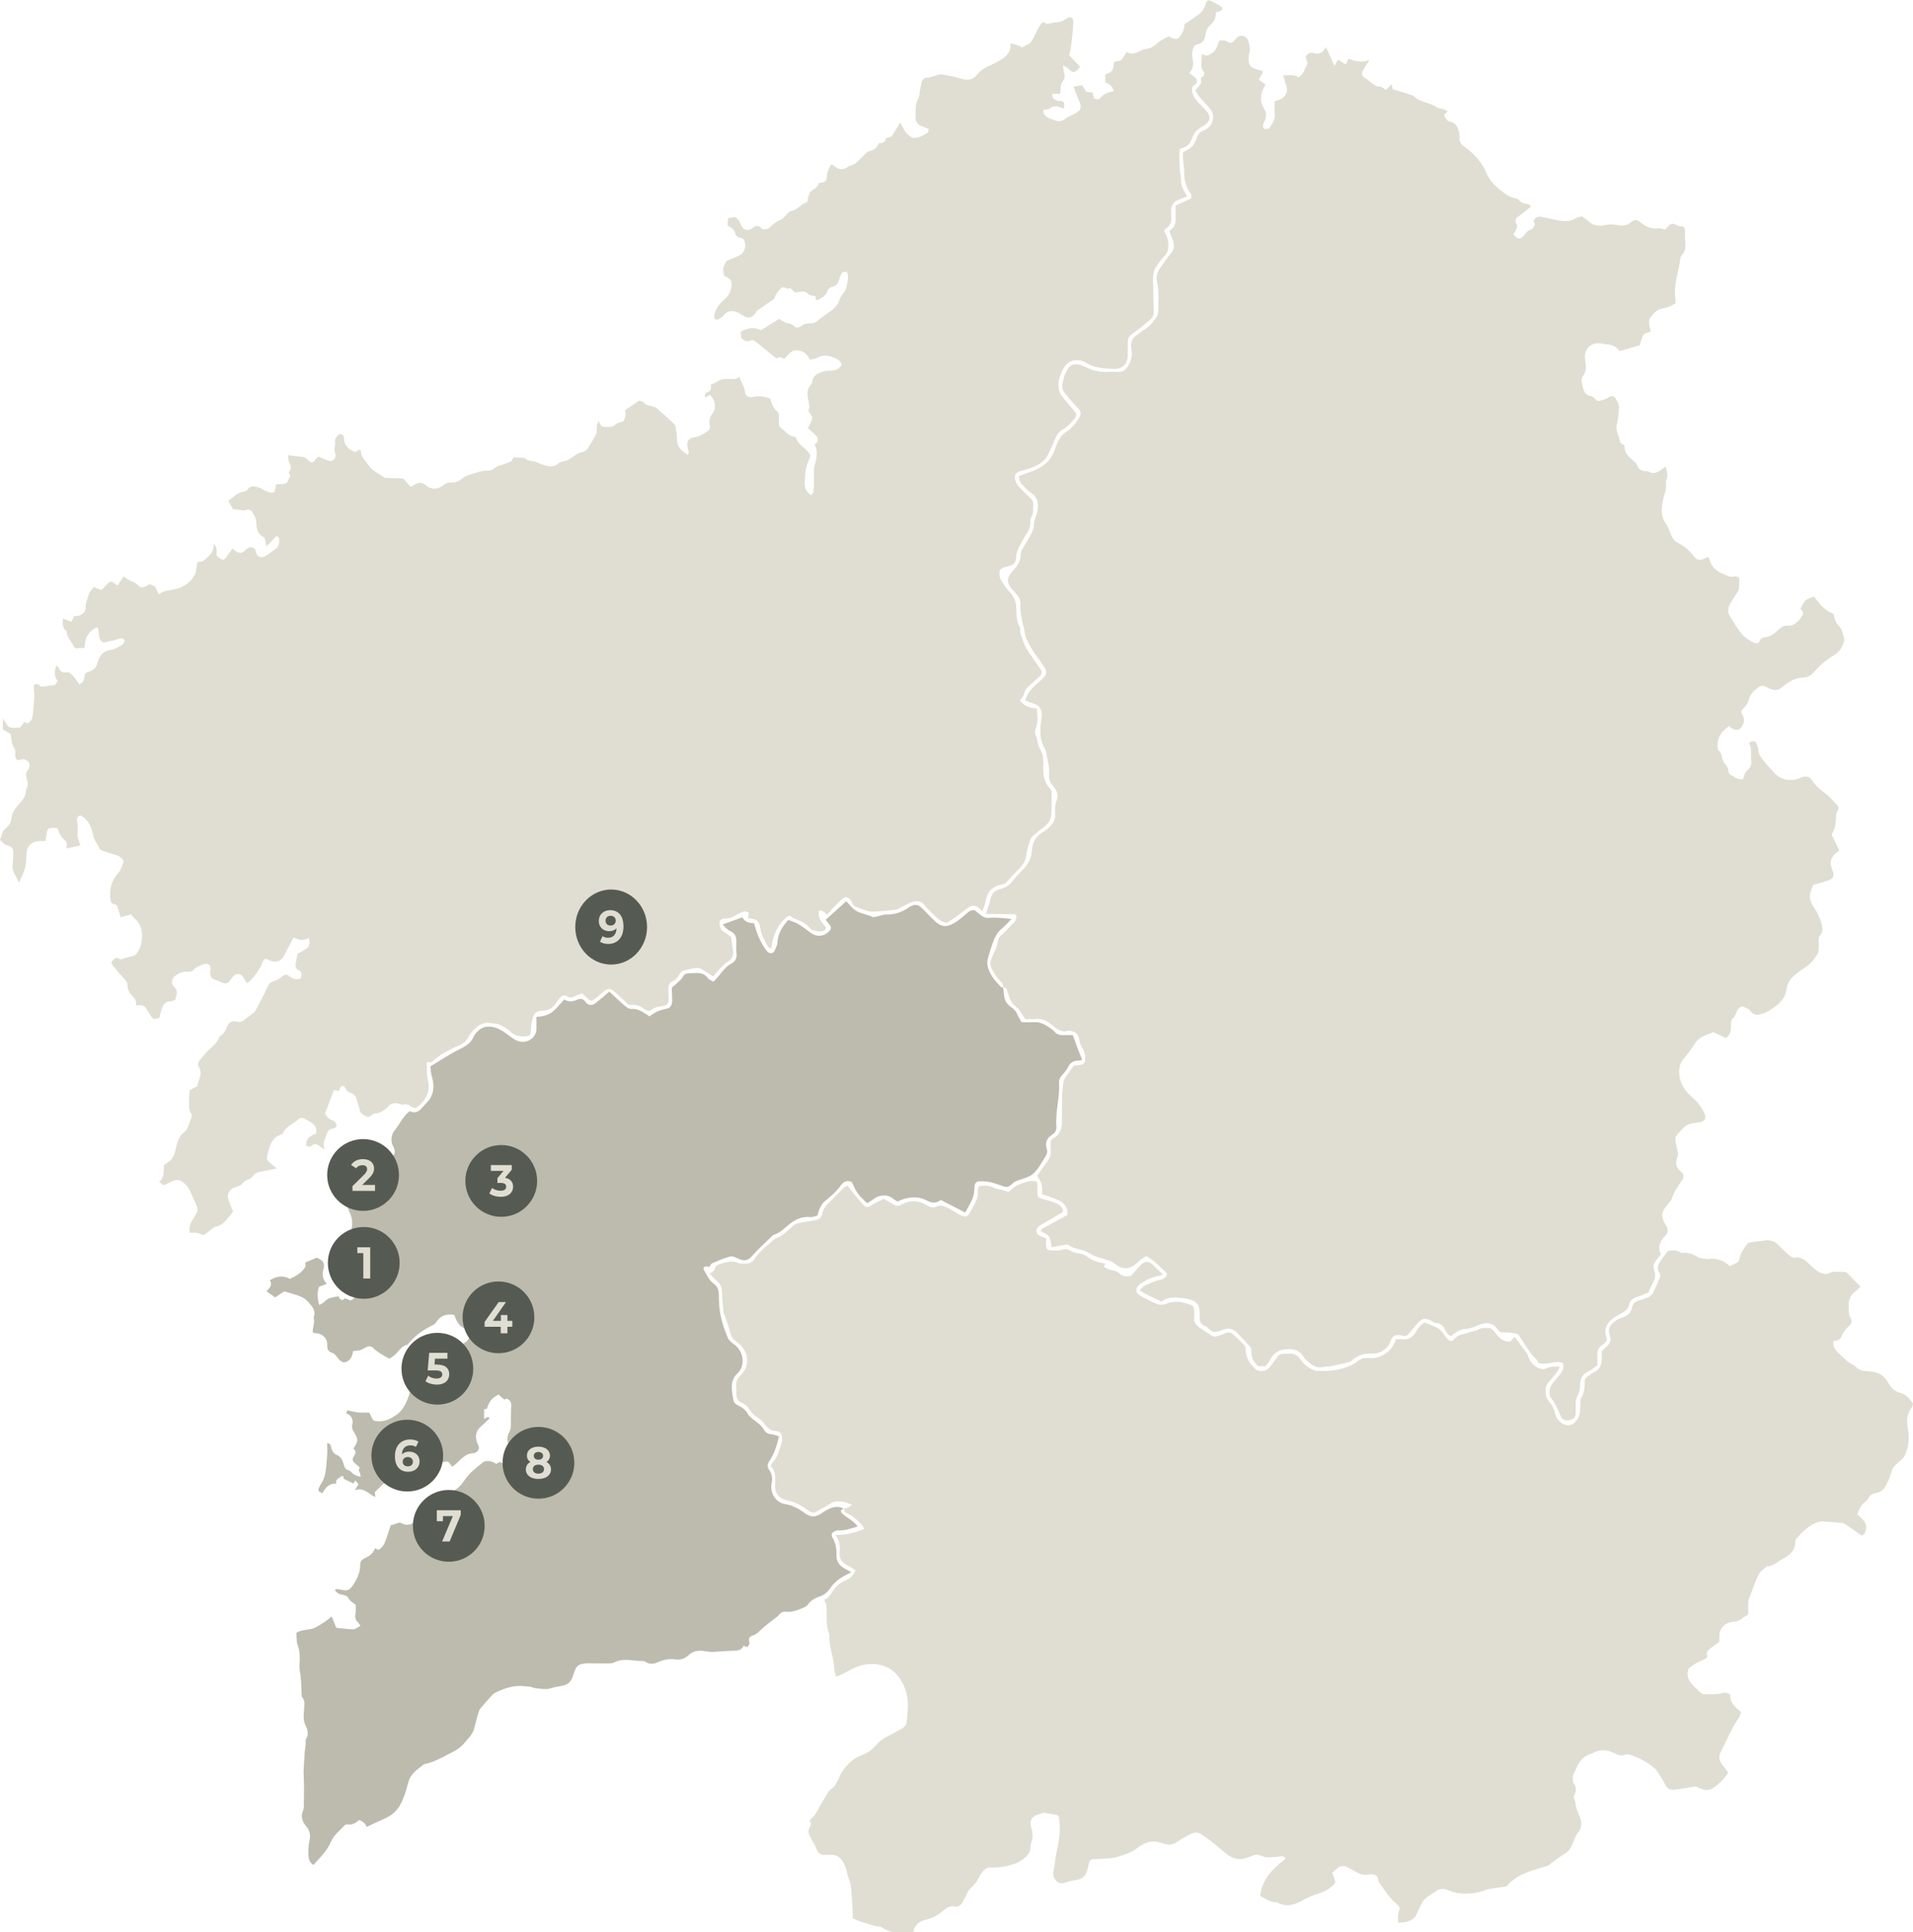 <?xml version="1.0" encoding="UTF-8"?>
<svg xmlns="http://www.w3.org/2000/svg" id="Capa_1" viewBox="0 0 1332.48 1345.98">
  <defs>
    <style>.cls-galvec-1{fill:#555b53;}.cls-galvec-1,.cls-galvec-2,.cls-galvec-3{stroke-width:0px;}.cls-galvec-2{fill:#e0ded2;}.cls-galvec-3{fill:#bdbbad;}</style>
  </defs>
  <path class="cls-galvec-2" d="M698.82,687.98c.35-1.9-.74-3.16-1.94-4.35-2.5-2.48-4.33-5.43-5.94-8.52-1.38-2.65-1.39-5.17-.11-8.07,1.58-3.58,3.63-7.01,4.12-11.07.2-1.67,1.02-3.32,2.55-4.66,2.96-2.59,5.58-5.58,8.35-8.4.35-.35.95-.57,1.11-.97.45-1.16,1.13-2.44,1-3.58-.2-1.71-1.89-1.56-3.21-1.58-4.67-.05-9.33-.06-14-.09-1.14,0-2.28,0-3.88,0,.3-1.26.45-2.15.72-3.01.7-2.2,1.79-4.33,2.09-6.58.59-4.36,3.29-6.9,7.07-7.85,3.95-1,6.72-2.97,9.12-6.19,2.35-3.16,5.33-5.84,7.97-8.79,2.94-3.3,4.62-7.13,4.88-11.6.32-5.63,2.64-10.1,7.68-13.01,1.56-.9,3.03-2.05,4.32-3.3,2.68-2.61,4.67-5.51,4.24-9.64-.35-3.31.02-6.63,1.23-9.83,1.44-3.81-.63-6.89-2.79-9.5-1.84-2.21-2.93-4.46-2.69-7.17.47-5.41-.98-10.55-1.94-15.76-.21-1.13-.57-2.3-1.15-3.27-3.62-6.08-3.29-12.63-2.43-19.26.17-1.31.49-2.62.49-3.93-.02-4.32-1.96-6.76-6.07-8.03-1.85-.57-3.64-1.35-5.37-2,.09-.69.09-1,.18-1.28,1.71-4.84,5.34-8.11,9.04-11.43,6.7-6.02,6.89-6.75,1.29-14.37-3.93-5.35-7.63-10.7-10.15-16.81-.74-1.8-.81-3.86-1.24-5.79-1.29-5.82-3.04-11.56-2.62-17.66.16-2.36-.73-4.54-2.46-6.3-.69-.7-1.19-1.59-1.89-2.28-5.65-5.64-5.8-9.15-.27-15.16,2.78-3.02,4.78-6.11,4.83-10.47.04-3.36,2.56-5.95,4.11-8.83,2.08-3.87,4.99-7.31,5.05-12.17.03-2.52,1.35-5.03,2.05-7.55.26-.95.43-1.94.6-2.91.91-5.22-.62-9.27-5.3-12.2-2.06-1.3-3.68-3.34-5.4-5.13-1.53-1.59-2.63-3.42-2.15-6.05,2.98-1.11,6.02-2.3,9.1-3.39,7.77-2.74,13.36-7.6,15.93-15.68.84-2.65,2.1-5.23,3.54-7.62.9-1.5,2.29-2.87,3.78-3.8,4.06-2.54,7.04-6.03,9.4-10.07,1.82-3.1,1.17-4.66-1.47-7.4-3.21-3.32-6.26-6.82-9-10.53-2.59-3.5-.7-7.37.08-11.02.33-1.56,1.39-2.97,2.14-4.44,1.84-3.6,5.15-4.61,9.12-3.41,3.47,1.05,6.43,3.17,10.04,3.98,5.8,1.3,11.59.77,17.4.81.8,0,1.68-.22,2.38-.6,3.56-1.89,6.75-9.16,5.99-13.28-.3-1.62-.57-3.29-.49-4.92.13-2.54.99-4.78,3.32-6.31,2.34-1.53,4.4-3.54,6.82-4.92,3.33-1.9,5.23-5.03,7.44-7.88.85-1.09,1.37-2.77,1.34-4.17-.12-6.79.76-13.61-.86-20.38-.83-3.46.06-6.91,2.19-9.88,2.6-3.62,5.08-7.36,7.93-10.78,2.12-2.55,1.93-5.16,1.09-7.9-.72-2.34-1.73-4.6-2.73-7.19,4.79-2.58,4.64-6.94,4.48-11.33-.08-2.14-.01-4.29-.01-6.35,3.8-1.7,7.24-3.24,10.88-4.87-.13-1.33.16-2.77-.42-3.51-3.83-4.83-4.59-10.4-4.53-16.3.03-2.46-.59-4.92-.78-7.4-.13-1.62-.02-3.27-.02-4.88,2.86-1.9,6.25-2.82,7.7-6.13.59-1.35,1.48-2.6,1.9-4,.78-2.57,2.28-4.18,4.81-5.21,5.12-2.06,7.6-6.77,6.16-12.01-.49-1.79-2.03-3.35-3.28-4.85-1.81-2.16-3.89-4.09-5.67-6.28-1.21-1.49-2.1-3.24-3.05-4.74,1.51-1.84,2.98-3.16,3.82-4.8.52-1.02.1-2.52.1-3.86.58-.44,1.67-.86,2.02-1.62.36-.79.42-2.3-.08-2.82-2.17-2.27-1.59-4.91-1.48-7.54.06-1.49.01-2.98.01-4.47,1.67.25,3.69,1.22,4.87.6,2.42-1.26,4.87-2.9,5.89-5.78.49-1.4,1.01-2.79,1.58-4.38,1.98-.13,3.75-.42,5.69.79,2.3,1.43,3.16,1,5.08-1.14.86-.95,1.66-2.2,2.76-2.64,2.88-1.14,5.73.33,6.65,3.34.87,2.85,1.62,5.75.59,8.8-.36,1.07-.33,2.3-.36,3.46-.12,4.31,1.02,5.91,5.2,7.28,1.4.46,2.85.78,4.44,1.2.86,2.52-2.06,3.54-2.39,6.22,1.28.95,2.81,2.07,4.59,3.38-.41.7-.9,1.49-1.34,2.32-2.51,4.78-2.66,9.79.2,14.25,2.13,3.32,1.8,6.25.23,9.23-.87,1.64-1.23,2.97-.21,5.07,1.13-.12,2.93.22,3.49-.46,1.53-1.85,2.91-4.02,3.66-6.29.6-1.81.2-3.96.22-5.96.02-2.14,0-4.28,0-6.49,1.8-.69,3.22-1.14,4.55-1.77,3.2-1.53,4.72-4.66,3.85-8.16-.66-2.66-1.55-5.26-2.47-8.35,3.8.32,7.35-.8,10.74,1.51,3.6-1.98,4.34-6,6.05-9.22.56-1.05-.65-3.04-1.14-4.94.93-2.4,3.38-3.41,5.84-2.65,3.98,1.23,6.21-.65,8.41-4.23,1.97,4.43,3.66,8.22,5.9,13.25,1.1-2.13,1.71-3.31,2.35-4.56,2.22,1.37,3.71,2.28,5.58,3.44.64-1.44,1.21-2.74,1.79-4.04,4.45,1.58,9.04,3.13,14.66.83-1.87,3.01-3.29,5.16-4.56,7.39-1.35,2.36-.79,3.84,1.56,5.31,1.51.94,2.9,2.08,4.31,3.18,1.67,1.31,3.16,2.66,5.64,2.64,1.37-.01,2.75,1.36,4.61,2.38,1.09-1.11,2.44-2.5,3.84-3.93.25,1.16.51,2.38.73,3.38,4.35,1.35,8.43,2.58,12.48,3.9,1.09.36,2.36.78,3.06,1.59,1.63,1.9,3.81,2.54,6.01,3.3,3.12,1.07,6.31,1.84,9.11,3.83,1.39.98,3.5.9,5.23,1.46.85.28,1.57.94,2.54,1.55-1.06.93-2.52,1.67-2.47,2.29.1,1.15.96,2.32,1.72,3.32.47.62,1.27,1.21,2.02,1.37,5.55,1.17,6.34,5.56,6.94,10.07.15,1.15-.23,2.42.12,3.47.41,1.19,1.13,2.55,2.13,3.22,7.86,5.27,13.36,11.56,16.66,19.6,2.02,4.93,5.91,8.39,9.8,11.58,2.97,2.43,6.24,4.93,10.38,5.53.78.11,1.72.54,2.17,1.14,1.58,2.07,3.73,2.53,6.13,2.79.78.09,1.46,1.02,2.43,1.75-3.11,2.46-5.81,4.82-8.74,6.84-1.99,1.37-2.74,2.76-1.57,4.98,1.67,3.16-1.03,5.25-1.96,7.77,3.36,3.59,4.74,3.57,7.76.01.96-1.13,1.95-2.62,3.21-3.01,2.21-.69,3.13-2.26,4.1-4.02-.39-.72-.77-1.44-1.18-2.21.99-2.83,3.07-3.67,5.82-3.13,3.56.71,7.1,1.52,10.66,2.28,4.64.99,9.15,1.22,13.42-1.53,1.16-.75,2.8-.76,3.97-1.05,1.75,1.29,3.32,2.19,4.57,3.41,3.54,3.48,7.83,3.33,12.14,2.5,2.35-.45,4.49-.45,6.86-.07,3.72.6,7.58,1.14,10.78-2.06,1.75-1.75,4.33-1.56,5.94-.04,3.72,3.5,7.85,5.04,12.93,4.51,1.4-.15,2.89.55,4.2.83.45-.2.85-.25,1.03-.48,3.46-4.16,4.02-4.3,8.74-1.98.94.46,1.76.47,2.89.03,1.49,1.3,1.76,3.01,1.67,4.88-.07,1.5-.19,3.01-.03,4.49.46,4.19.67,8.24-2.69,11.57-.52.51-.65,1.54-.74,2.35-.89,8.17-3.95,16.02-3.59,24.37.08,1.95.34,3.89.53,6.1-2.73,1.7-5.74,3.22-9.27,3.7-4.12.57-6.53,3.79-8.75,6.76-.89,1.19-.42,3.51-.29,5.3.09,1.27.63,2.51,1.03,3.96-2.01,1.1-4.66.76-5.6,3.02-.83,1.98-1.4,4.07-2.26,6.61-4.35,1.26-9.05,2.62-13.88,4.02-2.44-3.22-5.64-4.67-9.53-4.72-.98-.01-1.96-.27-2.93-.47-7.53-1.56-12.96,3.84-11.6,11.42.7,3.94,1.07,7.84-1.71,11.41-.78,1-.95,2.94-.63,4.26.98,4.01,1.07,8.82,6.81,9.53.57.07,1.09.67,1.61,1.07,1.01.78,2.03,2.28,3,2.25,1.88-.06,3.74-.93,5.58-1.56.61-.21,1.09-.74,1.67-1.05,2.4-1.27,3.6-1.01,5.04,1.16,1.47,2.23,2.51,4.51,2.15,7.38-.44,3.43-.42,6.83-1.43,10.29-1.21,4.15,1.53,8.21,2.25,12.37.17.96,1.94,1.65,3.15,2.6-.31,3.69,1.34,6.35,4.2,8.81,2.01,1.74,4.32,3.51,5.25,6.45.33,1.04,2.19,1.77,3.5,2.27,1.04.39,2.54-.18,3.43.35,4.39,2.67,7.46-.04,10.68-2.32.38-.27.78-.54,1.57-1.08.56,3.27,1.93,6.11.49,9.23-.27.59-.44,1.33-.34,1.95.73,4.77-1.54,8.98-2.32,13.45-.87,4.94-1.32,10.14,2.06,14.83,1.79,2.49,2.83,5.55,3.97,8.46.96,2.44,2.42,4.09,4.8,5.32,3.96,2.06,7.39,4.89,10.21,8.42,3.27,4.09,4.9,4.29,9.73,1.62.26-.15.65-.08.97-.11.24.21.65.38.69.62,1,5.86,4.83,9.07,10.08,11.13,2.41.95,4.49,2.69,7.43,1.61.89-.33,2.18.43,3.33.7,0,2.78.37,5.43-.12,7.92-.36,1.82-1.82,3.42-2.82,5.1-1.42,2.39-3.22,4.63-4.16,7.19-.63,1.72-.83,4.38.09,5.75,3.46,5.15,6.07,10.97,10.73,15.22,1.93,1.75,4.28,3.12,6.63,4.3,1.53.77,3.33.68,4.14-1.4.53-1.37,1.4-2.2,2.93-2.3,4.22-.26,7.3-2.63,10.17-5.44,1.67-1.63,3.37-2.85,6.08-2.69,4.91.3,7.76-3.25,10.29-6.76,1.18-1.63.36-3.51-1.2-5.08,1.12-1.93,1.92-4.26,3.51-5.73,1.46-1.36,3.77-1.79,5.93-2.73,3.68,4.76,7.34,9.95,13.67,12.02.46,3.38,1.37,6.01,3.79,8.53,2.09,2.17,2.59,5.93,3.62,9.04.23.68-.1,1.65-.4,2.39-1.31,3.22-2.76,6.33-5.89,8.3-2.5,1.57-5.03,3.14-7.3,5.01-2.53,2.09-4.97,4.37-7.1,6.86-2.29,2.68-4.73,4.29-8.44,4.33-5.97.08-10.5,3.77-14.9,7.18-2.39,1.85-4.49,1.67-6.89.88-1.24-.41-2.41-1.05-3.57-1.68-2.02-1.11-3.85-.68-5.6.58-2.83,2.02-5.29,4.33-6.26,7.86-.72,2.6-2,4.95-4.06,6.7-1.6,1.35-1.69,2.57-.61,4.27,1.53,2.41,1.57,4.99.16,7.51-1.9,3.39-4.55,4.01-7.8,1.85-.52-.35-.94-.85-1.57-1.42-5.07,3.67-8.64,7.88-7.92,14.48.02.17,0,.34.02.5.12.65.02,1.61.41,1.89,3.17,2.26,1.96,6.63,4.38,9.08,1.51,1.53,2.32,3.1,2.56,5.18.11.92.5,2.2,1.18,2.59,2.75,1.59,5.38,3.76,9.08,3.25.88-2.31.97-4.71,3.27-6.44,1.82-1.37,2.81-3.94,2.41-6.72-.56-3.9.81-8.03-1.61-12,1.11-.54,2.11-1.44,3.04-1.37,1.33.09,2.3,1.16,2.63,2.64.22.97.84,1.89.85,2.84.02,3.58,1.93,6.21,4.1,8.72,2.38,2.75,4.78,5.49,7.26,8.15,4.46,4.77,11.72,6.13,17.67,3.4,3.55-1.63,6.72-1.52,8.42,1.47,3.09,5.45,8.49,8.19,12.73,12.27,1.55,1.49,2.81,3.27,4.38,4.72,1.35,1.24,1.62,2.84.84,4.05-1.5,2.31-1.22,4.77-1.34,7.22-.17,3.42-.99,6.27-2.95,9.7,1.73,3.54,3.56,7.27,5.36,10.94-.9.76-1.64,1.42-2.41,2.05-3.33,2.67-4.36,6.08-3,9.96.11.31.17.65.29.95,2.1,5.09,1.23,6.91-4.17,8.55-2.8.85-5.63,1.62-8.92,2.57-.62,1.73-1.63,3.81-2.11,6.01-.94,4.26,1.36,7.75,3.49,11.03,2.65,4.08,4.35,8.45,5.04,13.19.2,1.36-.13,3.33-1.01,4.21-1.99,1.98-1.58,4.22-1.57,6.5.01,2.65.44,5.43-1.18,7.76-1.97,2.81-3.84,5.72-6.79,7.73-3,2.05-6.01,4.1-8.79,6.42-3.11,2.59-5.08,5.68-5.67,10.07-.61,4.56-3.4,8.5-7.27,11.32-3.31,2.41-6.64,4.91-10.73,5.83-2.62.59-5.01.7-7.01-2.14-1.19-1.69-3.81-2.36-5.8-3.5-1.92.82-3.17,2-3.85,3.79-.7,1.85-1.45,3.56-2.95,5.06-.88.88-1.14,2.75-1.08,4.14.17,3.66-.31,6.97-3.56,9.35-2.68-1.31-5.6-2.74-8.62-4.22-2.39.96-4.9,1.76-7.22,2.94-2.14,1.09-4.06,2.41-5.47,4.67-2.62,4.19-5.67,8.12-8.77,11.97-1.79,2.23-2.3,4.6-2.4,7.34-.29,8.21,3.9,14.25,9.7,19.13,3.53,2.97,5.88,6.5,7.81,10.46,1.67,3.43.24,5.82-3.55,6.35-2.1.29-4.24.52-6.28,1.06-4.28,1.13-6.52,4.86-9.33,7.8-.72.75-1.19,2.19-1.05,3.21.45,3.21,1.24,6.37,2.03,10.13-.3.98-.96,2.64-1.29,4.37-.57,2.99.37,5.4,2.83,7.4,2.62,2.13,2.77,4.1.86,6.77-2.87,4.04-5.63,8.12-7.13,12.92-.28.88-1.08,1.61-1.68,2.38-.91,1.17-1.84,2.31-2.77,3.45-2.85,3.48-2.25,7.07-.35,10.7.3.58.85,1.03,1.15,1.61,1.6,3.05,1.42,5.37-1.07,7.68-2.75,2.55-3.9,5.63-3.78,9.22.03,1.02.73,2.01,1.17,3.16-1.17,1.5-2.64,3.29-4.01,5.15-1.28,1.73-1.51,3.66-.75,5.68,1.4,3.74.5,7.11-1.49,10.41-1.01,1.68-1.63,3.58-2.43,5.39-2.73,1.09-5.41,2.41-8.23,3.22-2.9.83-4.72,2.84-5.3,5.36-.89,3.87-3.87,5.07-6.7,6.72-1.98,1.16-4.09,2.23-5.75,3.76-3.06,2.83-4.81,6.3-3.68,10.68.29,1.11.46,2.26.76,3.78-1.15,1.07-2.37,2.45-3.82,3.51-2.09,1.52-2.95,3.47-2.89,5.99.06,2.49.01,4.99.01,7.78-2.19,1.51-4.19,3.34-6.54,4.39-3.46,1.56-5.08,4.13-5.34,7.67-.23,3.11-.26,6.08-1.9,9.02-2.01,3.6-1.12,7.81-1.27,11.78-.12,3.19-.8,4.06-3.75,5.08-3.06,1.05-5.68.25-7.13-3.45-1.7-4.34-3.72-8.33-6.46-12.1-1.9-2.61-.82-7.51,1.37-10.09,1.93-2.26,3.79-4.59,5.66-6.9,1.69-2.09,2.17-4.41,1.26-7.16-5.62-2.04-11.14,2.08-17.02.05-.36-.66-.69-1.86-1.47-2.59-4.91-4.61-7.91-10.57-11.63-16.03-.52-.77-1.38-1.68-2.21-1.81-2.92-.48-5.91-.99-8.83-.81-1.54.09-2.5-.08-3.41-1.16-.53-.63-1.08-1.25-1.58-1.91-2.69-3.56-6.32-3.91-10.24-2.84-1.88.51-3.64,1.49-5.5,2.11-1.73.57-3.52,1.33-5.29,1.33-4.33.01-7.41,2.41-10.72,5.05-1.77-.58-2.74-2.14-3.59-3.71-1.55-2.85-3.16-5.36-6.97-5.46-1.18-.03-2.34-1.1-3.51-1.69-3.99-2.03-6.29-1.54-9.16,1.9-2,2.4-4.09,4.73-5.99,7.22-1.2,1.57-2.59,1.89-4.37,1.45-.96-.24-1.95-.51-2.93-.52-2.87,0-4.62,1.36-5.42,4.09-1.3,4.4-6.33,8.49-10.83,8.77-1.33.08-2.67.1-4,.07-4.53-.11-8.33,1.69-11.78,4.44-.75.6-1.51,1.37-2.38,1.58-4.48,1.08-8.99,2.04-13.51,2.94-1.13.23-2.4-.13-3.48.19-6.14,1.82-10.02-1.8-13.85-5.6-.23-.23-.45-.5-.6-.8-2.62-5-6.97-6.19-12.2-5.78-5.23.41-9.07,2.67-11.47,7.44-.8,1.58-2.06,2.94-3.12,4.42h-5.05c-3.45-2.9-5.07-6.46-4.8-10.96.06-1-.5-2.28-1.19-3.05-2.88-3.22-5.9-6.29-8.89-9.41-3.25-3.4-7.22-3.24-10.99-1.52-3.3,1.5-5.96,1.65-8.53-1.11-.67-.72-1.46-1.51-2.34-1.79-4.12-1.3-4.14-4.47-4.04-7.92.06-1.94-.04-4.02-.66-5.83-.99-2.86-3.68-4.2-6.35-4.95-2.69-.76-5.54-.97-8.34-1.24-4.06-.4-7.95.21-11.19,2.75-5.22-2.39-10.27-4.58-15.14-7.67,1.59-2.46,3.43-3.68,5.64-4.49,2.92-1.07,5.63-2.67,8.83-3.08,1.2-.15,2.47-.95,3.4-1.79,1.39-1.27,1.23-2.46-.17-3.79-2.63-2.49-5.22-5.04-7.97-7.4-1.47-1.26-3.24-2.17-5.22-3.46-1.11.68-2.41,1.35-3.56,2.22-1.31.99-2.47,2.2-3.74,3.26-4.6,3.81-9.25,4.03-14,.28-2.85-2.25-6.11-3.09-9.45-4.06-2.95-.85-5.99-1.83-8.53-3.47-1.88-1.22-3.73-1.91-5.81-2.49-3.45-.97-7.07-1.64-9.78-3.87-3.76.65-7.41,1.28-11.18,1.94-.54-2.68-.45-5.42-1.67-7.32-1.1-1.7-3.64-2.48-5.9-3.89.44-.56.83-1.48,1.52-1.87,5.28-2.97,10.62-5.83,15.93-8.74.43-.23.8-.57,1.29-.92.3-5.21-2.55-8.38-6.95-10.29-3.27-1.43-6.73-2.42-10.7-3.82-.09-2,.15-4.52-.43-6.84-.53-2.11-1.95-3.99-3.07-6.15,2.54-3.6,5.45-7.54,8.14-11.62.77-1.17,1.15-2.73,1.27-4.14.18-2.15-.04-4.33-.08-6.49-.03-1.57.29-2.83,1.9-3.72,4.32-2.37,5.98-6.28,6-11.05.02-6.17-.03-12.34.16-18.5.11-3.47.37-6.99,1.1-10.37.39-1.8,1.83-3.41,2.91-5.03,1.27-1.9,2.67-3.7,4.24-5.85,1.23-.1,2.91-.1,4.53-.41,2.24-.43,3.1-1.5,3.24-3.76.18-2.88-.46-5.52-2.01-8.05-1-1.63-1.7-3.57-2.06-5.47-.77-4.06-2.25-5.76-6.23-6.44-.49-.08-1.05-.24-1.48-.09-5.15,1.77-8.5-1.7-11.89-4.39-3.29-2.61-6.64-4.17-10.91-3.78-2.47.22-4.98.04-7.22.04-2.18-3.07-3.69-6.5-6.29-8.51-3.62-2.81-4.85-6.44-5.9-10.42-.45-1.71-.95-3.26-3.18-3.07l.14.14Z"></path>
  <path class="cls-galvec-2" d="M405.52,691.87c-2.01.84-3.71,1.47-5.34,2.25-1.78.85-3.44,1.01-5.19-.12-1.87-1.2-3.53-.57-4.84.99-1.16,1.39-2.24,2.87-3.26,4.36-2.02,2.94-4.73,4.45-8.34,4.64-5.02.27-6.47,1.36-7.73,5.99-.64,2.37-.86,4.89-1.01,7.35-.25,4.07-.59,4.46-4.73,4.62-3.6.14-6.67-.57-9.49-3.26-2.32-2.21-5.4-3.73-8.32-5.18-1.39-.69-3.24-.41-4.84-.75-6.51-1.39-10.61,2.33-14.31,6.77-1.13,1.36-1.83,3.08-2.84,4.56-1.98,2.89-5.32,3.97-8.2,5.34-5.41,2.57-10.66,5.22-15.08,9.35-1.63,1.52-1.73,1.41-4.75,1.03.21,4.29-.19,8.7.78,12.78,1.67,7.02-.64,12.3-5.49,16.98-.36.35-.75.67-1.11,1.01-1.54,1.5-3.08,1.61-4.84.25-1.59-1.23-3.34-1.99-5.52-1.37-.84.24-1.94-.08-2.82-.42-2.95-1.16-5.66-.79-7.72,1.56-2.52,2.87-5.5,4.63-9.26,5.14-.65.09-1.49.15-1.86.57-1.27,1.38-2.93,2.18-4.43,1.3-1.73-1.02-3.9-1.85-4.4-4.36-.38-1.91-1.2-3.73-1.66-5.62-.72-3.01-1.64-5.8-5.17-6.56-2.48-.54-2.82-3.08-4.34-4.57-2.72-.37-2.62,1.85-3.14,3.59-1.09-.27-2.15-.53-3.65-.9-2.09,5.54-4.15,11-6.25,16.55,1.19,2.08,2.75,3.84,5.31,4.7.97.33,1.86,1.38,2.4,2.32.88,1.52,0,3.08-1.98,3.35-2.68.37-3.92,1.77-4.72,4.33-.97,3.11-3.03,5.94-1.07,10.46-1.41-.89-1.88-1.16-2.31-1.47-2.22-1.62-4.24-3.95-7.27-1.05-.59.57-2.2.08-3.32.08-.35-4.83.82-6.33,6.74-8.88.72-3.58-.3-5.74-3.88-7.96-1.39-.86-2.81-1.69-4.28-2.41-1.44-.71-3-.81-4.17.44-3.2,3.41-8.47,4.49-10.41,9.34-.26.65-1.18,1.23-1.92,1.48-5.87,1.96-7.45,6.98-8.81,12.18-.17.64-.14,1.35-.38,1.95-.98,2.45.05,4.14,1.92,5.59,1.38,1.07,2.73,2.19,4.65,3.74-3.72.74-6.67,1.38-9.65,1.9-2.81.49-5.54.9-7.27,3.66-.57.91-1.72,1.73-2.76,2.03-2.03.59-3.43,1.7-4.77,3.34-.82,1.01-2.46,1.56-3.83,1.88-4.78,1.12-6.99,5.15-5.18,9.74,1.14,2.89,2.25,5.8,2.91,7.52-1.94,2.46-3.12,4.29-4.62,5.79-1.94,1.93-3.7,3.97-6.86,4.53-2.07.37-3.85,2.44-5.75,3.76-1.08.76-2.14,1.55-3.2,2.33-1.65-.59-3.12-1.34-4.68-1.6-1.59-.27-3.26-.06-5.01-.06-1-4.9,1.33-8.33,3.54-11.7,1.44-2.19,2.47-4.24,1.26-6.88-1.77-3.88-3.19-7.93-5.21-11.67-1.13-2.08-2.89-4.08-4.86-5.39-3.12-2.08-6.44-.77-9.36.9-3.5,2-3.43,2.13-6.7-.87,3.88-2.91,2.94-7.28,3.26-11.44,1.67-1.26,3.59-2.35,5.02-3.88,2.21-2.37,2.88-5.54,3.52-8.62.85-4.1,2.14-7.86,5.66-10.59,1.69-1.31,2.63-3.32,3.26-5.43.46-1.56,1.22-3.04,1.64-4.61.25-.91.51-2.28.04-2.84-1.96-2.33-1.41-5.07-1.54-7.64-.13-2.81.18-5.64.31-8.62,1.83-.98,3.56-1.92,5.41-2.92.4-1.49.7-3.13,1.29-4.66,1.18-3.09,1.59-6.02-.37-9.03-.51-.78-.53-2.5,0-3.21,2.16-2.88,4.45-5.71,7.01-8.23,2.92-2.87,6.29-5.29,7.61-9.42,3.38-1.7,4.29-5.16,5.88-8.15,1.06-2,3.5-3.03,5.86-2.23,2.23.76,3.89.07,5.53-1.19,2.09-1.6,4.16-3.23,6.21-4.88.52-.41,1.1-.85,1.4-1.41,2.59-4.94,5.29-9.84,7.61-14.92,1.2-2.64,2.07-4.99,5.42-5.74,1.98-.45,3.82-1.93,5.49-3.25,1.86-1.47,3.54-1.64,5.32-.12,2.2,1.87,4.64,2.46,7.69,1.54.69-2.33,1.56-4.53-1.71-6.09-1.87-.89-2.02-2.88-1.63-4.81.39-1.95.78-3.9,1.26-6.36,1.73-.99,3.92-2.09,5.93-3.45,2.43-1.64,2.96-4.44,1.71-7.65q-4.14,3.04-10.38-.35c-2.21,4.19-4.47,8.35-6.61,12.58-2.13,4.2-5.93,5.54-10.14,3.44-2.98-1.49-3.79-1.43-4.93,1.4-2.14,5.3-5.36,9.77-9.53,13.61-.34.31-.83.44-1.6.84-.55-1.04-1.06-1.99-1.57-2.94-2.27-4.27-6.07-4.52-8.72-.57-2.99,4.46-4.23,4.73-9.31,2.02-.15-.08-.28-.21-.43-.23-4.25-.82-6.17-2.76-5.14-7.59.75-3.49-2.01-5.01-5.35-3.62-2.42,1.01-4.89,1.72-6.69,3.99-.71.89-2.74,1.14-4.12,1.02-3.23-.28-5.82,1.03-8.28,2.75-2.39,1.68-3.27,5.59-1.24,7.39,2.62,2.32,2.55,4.71,1.61,7.54-.15.47-.2.97-.34,1.73-.77.33-1.67,1.03-2.57,1.04-6.01.05-6.76,4.68-7.94,8.94-.26.94-.4,1.92-.58,2.77-4.18,1.23-4.74,1-6.47-2.17-.63-1.15-1.57-2.15-2.14-3.32-1.56-3.18-4.12-3.93-7.69-3.16.55-3.07-1.07-5.14-2.94-7.07-1.8-1.86-3-4.01-2.99-6.61,0-2-.85-3.32-2.2-4.73-2.84-2.99-5.43-6.2-8.04-9.4-1.02-1.25-1.47-2.63.24-3.83.66-.47,1.23-1.08,2.04-1.81,1.16.55,2.32,1.09,2.99,1.41,3.02-.86,5.65-1.77,8.35-2.31,1.46-.29,2.43-.92,3.14-2.13.76-1.28,1.77-2.47,2.22-3.85,1.99-6.03,2.61-14.89-4.1-20.61-.74-.63-1.32-1.45-2.26-2.5-2.28.66-4.61,1.34-7.13,2.08-.65-2.05-1.45-4.45-2.17-6.87-.35-1.2-.79-2.16-2.24-2.29-2.16-.19-2.64-1.92-2.83-3.56-.76-6.72.8-12.94,5.31-17.99,1.89-2.11,2.6-4.54,3.54-6.94.56-1.42,0-2.7-1.37-3.89-1.75-1.52-3.72-2-5.8-2.58-2.7-.75-5.35-1.69-7.99-2.64-.57-.21-1.27-.73-1.45-1.27-1.04-3.14-3.53-5.54-4.18-8.92-.51-2.7-1.36-5.45-2.63-7.87-1.44-2.74-3.64-5.02-6.45-6.21-2.03.8-2.52,2.35-2.19,3.8.66,2.95.65,5.76.34,8.79-.27,2.56,1.17,5.31,1.95,8.35-2.94.65-6.03,1.34-9.27,2.06-.14-.49-.63-1.26-.43-1.71.87-1.96-.21-3.26-1.43-4.33-2.43-2.12-3.79-4.84-4.6-7.85-.86-.17-1.5-.39-2.14-.41-4.58-.18-5.16.32-5.74,4.77-.17,1.3-.31,2.61-.52,4.3-1.66.06-3.46.12-5.26.2-4.38.18-7.62,3.4-7.97,7.79-.29,3.64-.3,7.37-1.16,10.88-.78,3.2-2.54,6.17-4.3,10.24-1.93-4.81-5.03-7.95-4.37-12.63.35-2.47.44-4.98.49-7.47.08-3.81-.79-4.93-4.35-6.04-.47-.15-1.08-.1-1.42-.39-1.24-1.05-2.39-2.21-3.52-3.27.76-2.07,1.39-4.07,2.23-5.96.38-.84,1.12-1.58,1.84-2.19,2.08-1.75,3.58-3.69,3.87-6.6.37-3.68,2.1-6.6,4.69-9.47,2.62-2.91,5.71-6.07,5.46-10.67,1.94-2.74,1.24-5.67.43-8.52-.55-1.91-.46-3.5.85-5.12.69-.85,1.17-2.08,1.25-3.18.18-2.37-1.96-4.56-4.34-4.5-1.3.03-2.59.48-3.95.76-3.19-2.25-.45-6.19-2.63-9.15-1.7-2.31-1.57-5.96-2.29-9.17-1.66-.96-3.36-1.95-5.38-3.12v-7.78c1.63,2.26,2.7,5.07,4.69,6.11,1.94,1.01,4.83.22,7.26.22,1.13-1.41,2.15-2.71,3.03-3.8.91.34,2.18,1.16,2.53.87,1.2-.99,2.73-2.26,2.95-3.62.75-4.57,1.13-9.22,1.37-13.86.15-2.96-.21-5.94-.34-8.96,2.21-1.85,3.84-.42,5.08,1.01,3.24-.41,6.12-.77,9.72-1.22.27-.39.99-1.46,1.91-2.8-2.44-3.28-2.6-6.96-.77-10.76.28.17.7.26.81.5,1.33,2.78,2.61,5.22,6.63,4.12,1.03-.28,2.87,1.34,3.92,2.48,1.64,1.78,2.92,3.89,4.45,5.99,2.38-1.23,3.61-2.7,3.56-5.12-.05-2.14.97-3.13,3.15-3.72,3.12-.84,5.1-2.76,6.07-6.37,1.14-4.28,3.51-8.05,8.93-8.71,2.51-.31,4.94-1.82,7.25-3.08,1.41-.77,2.76-1.95,2.44-4.08-2.58-2.22-4.99.2-7.44.47-2.56.28-5.05,1.09-7.11,1.56-4.67-2.47-2.22-7.26-4.26-10.63-3.44.79-5.39,3.61-7.03,5.89-1.55,2.16-1.41,5.54-2.06,8.66-1.33-.08-2.69-.51-3.78-.14-2.09.72-3.31-.17-3.97-1.82-1.28-3.2-4.4-5.52-4.45-9.3,0-.3-.19-.69-.42-.87-2.94-2.37-2.48-5.53-2.2-8.56,1.92.76,3.78,1.51,5.88,2.34.7-1.57,1.22-2.73,1.77-3.96,1.47-.21,3.16-.05,4.36-.73,2.03-1.15,3.94-2.92,3.79-5.48-.19-3.29,1.39-6.08,2.13-9.08.43-1.74,2.13-3.17,3.42-4.97,1.77.68,3.27,1.26,5.3,2.03,1.29-1.28,2.86-2.66,4.23-4.21,1.65-1.86,2.12-2.07,4.16-1.01.58.3,1.08.75,1.62,1.13.37.26.75.53,1.3.92,1.41-2.08,2.73-4.02,4.37-6.44,3.19,3.45,7.83,3.42,10.49,6.96.55.73,2.51.84,3.67.56,1.37-.33,2.56-1.38,3.81-2.12,1.24.58,2.68,1.25,3.88,1.81.78,1.73,1.49,3.33,2.44,5.44,3.16-2.58,6.53-2.68,9.89-3.31,6.81-1.27,12.61-4.73,15.77-11.39.41-.86.33-1.94.51-2.91.29-1.6.6-3.2.96-5.08,3.97.68,5.56-2.21,7.9-4.21,2.52-2.15,3.33-4.71,3.42-8.69,2.41,3.14,2.09,5.83,1.85,8.31.29.43.41.78.65.96,4.26,3.12,4.51,3.03,7.48-1.62.87-1.36,1.98-2.57,3.08-3.98.79.66,1.38,1.23,2.05,1.69,2.64,1.8,4.44,1.81,6.56-.45,1.37-1.47,2.79-2.38,4.75-2.12,1.44.19,2.35.55,2.72,2.63.78,4.32,3.57,5.35,7.33,3.14,2.27-1.34,4.28-3.12,6.45-4.65,2.51-1.76,2.5-4.51,2.66-7.08.04-.61-1.18-1.3-1.83-1.95-2.34,2.38-4.45,4.54-7.17,7.3-.52-2.52-.87-4.22-1.28-6.21-4.73-1.9-5.65-5.9-5.77-10.76-.06-2.44-1.58-4.96-2.88-7.19-.52-.89-2.52-1.81-3.35-1.48-3.42,1.37-6.53-.52-9.92-.14-1.09-1.99-2.09-3.84-3.3-6.05,3.3-2.31,5.99-5.67,10.51-6.32.94-.13,2.2-.5,2.66-1.19,2.49-3.79,5.7-2.52,8.87-1.44,1.06.36,1.96,1.2,3.02,1.6,2.23.83,4.33,2.69,7.21,1.08.29-1.53.59-3.13.97-5.11,1.37-.08,2.81-.19,4.25-.26,1.94-.1,3.75-.49,4.17-2.75.27-1.45,2.55-2.55.75-4.42-.3-.31-.27-1.42.04-1.78,1.75-2,1.17-3.8.11-5.93-.76-1.54-.75-3.46-1.08-5.16,3.18.36,6.01.72,8.84.98,1.48.13,2.84.05,4.1,1.29,3.79,3.72,3.93,3.64,7.19-.34.21-.25.45-.48.96-1.01,1.97.79,4.09,1.63,6.2,2.5,1.62.67,3.24.96,4.63-.4,1.26-1.23,1.82-2.54.95-4.45-.55-1.22-.32-2.84-.3-4.27,0-.81.58-1.68.4-2.4-.79-3.13.94-4.97,3.06-6.74,1.4.23,2.9.63,2.92,2.21.08,5.34,2.81,8.6,7.96,10.37.85-.48,1.94-1.09,2.91-1.64.52.36,1.01.54,1.01.72-.1,4.24,3.13,6.78,5.14,9.89,2.59,4.01,7.12,5.82,10.81,8.57.81.6,2.23.46,3.37.52,2.83.14,5.66.22,8.49.26,1.44.02,2.44.49,3.3,1.77.97,1.45,2.3,2.65,3.59,4.09,1.01-.53,1.73-.86,2.4-1.27,2.94-1.78,5.49-2.35,8.48.48,2.83,2.68,8.06,2.68,11.13.2,2.27-1.83,4.57-2.65,7.3-2.45,2.97.23,5.03-1.68,7.16-3.11,1.55-1.04,3.07-1.82,4.83-2.29,4.11-1.09,7.98-3.09,12.46-2.77,1.38.1,3.16-.46,4.17-1.37,1.71-1.54,3.54-2.24,5.71-2.73,2.05-.47,3.98-1.45,6.52-2.42.31-.59.92-1.71,1.49-2.78,2.57.15,4.98.29,7.95.47.95.89,2.28,2.06,4.61,2.13,2.18.06,4.34,1.25,6.48,2.04,4.05,1.49,8.04,3,12.04-.25.99-.8,2.34-1.42,3.6-1.58,3.32-.42,5.65-2.56,8.28-4.25,1.35-.87,2.84-1.88,4.36-2.06,2.3-.27,3.63-1.62,4.7-3.27,1.97-3.05,3.89-6.16,5.5-9.41.61-1.23.41-2.9.44-4.37.05-2.14,0-2.14,1.51-4.62.44.98.72,1.91,1.24,2.68.65.97,1.44,1.4,2.87,1.39,2.8-.02,5.37.34,7.72-1.98,1.17-1.16,3.31-1.33,5.15-1.99,1.55-2.4,1.97-5.08,1.15-7.69,3.22-2.21,6.3-4.31,9.78-6.69,1.26.31,3,.43,4.33,2.33.67.95,2.69.94,4.1,1.39,1.25.4,2.76.54,3.69,1.33,4.15,3.54,8.16,7.24,12.14,10.97.65.61,1.16,1.62,1.29,2.51.44,2.95.91,5.93.95,8.9.08,5.26,3.64,7.67,7.3,10.32,1.44-1.81.42-3.16.15-4.56-1.03-5.18.49-7.19,5.88-7.98.96-.14,1.96-.4,2.81-.85,1.58-.84,3.04-1.89,4.6-2.79,1.59-.92,2.5-2.1,2.11-4.07-.59-2.96-.44-5.47,1.65-8.26,3.18-4.23,2.3-9.08-1.45-13.26-1.04.48-2.17,1-3.46,1.59-.1-.57-.33-1.07-.22-1.47.17-.62.48-1.6.88-1.68,3.51-.68,3.72-3.17,3.26-5.52,2.07-1.03,3.89-1.71,5.45-2.77,1.96-1.34,4.08-1.18,6.24-1.27,2.77-.12,5.73.89,8.25-1.56,1.07,3.86,3.66,6.77,3.87,10.77.13,2.5,2.93,4.12,5.68,3.34,4.13-1.17,7.87-.05,11.89,1.05,1.03,3.59,2.2,7.14,5.45,9.56.59.44.59,1.85.63,2.82.08,1.66-.02,3.33-.05,5-.03,1.41.4,2.4,1.68,3.32,3.16,2.27,5.38,5.96,10.05,6.03,1.32,5.9,7.6,7.69,10.26,12.84-.29.93-.47,2.1-.98,3.1-2.56,5.01-2.77,10.47-3.01,15.88-.15,3.43.98,6.51,4.44,8.89.58-.85,1.52-1.65,1.66-2.56.31-2.13.27-4.31.3-6.47.04-3.16-.09-6.33.07-9.49.07-1.44.63-2.85.99-4.27,1.08-4.23,1.66-8.43-.59-12.45.77-.83,2.08-1.61,2.27-2.61.21-1.1-.26-2.71-1.03-3.55-1.79-1.95-3.94-3.57-5.9-5.29,1.22-2.57,2.36-4.39,2.93-6.36.71-2.42-1.95-3.66-2.63-6.07,1.29-1.85.61-3.95.14-6.3-.79-3.97-1.63-8.24,1.76-11.76.52-.54.77-1.47.87-2.25.41-3.26,2.76-4.9,5.37-5.98,2.11-.87,4.51-1.47,6.77-1.41,3.63.08,6.47-.84,8.38-4.02-.98-3.82-4.52-4.78-7.43-5.71-3.02-.97-6.44-1.23-9.58.79-1.31.85-3.17.84-5.06,1.28-1.51-2.33-2.87-4.92-6.04-5.88-4.16-1.26-6.32-.85-9.22,2.48-.76.87-1.58,1.7-2.33,2.51-1.7.76-3.26-2.17-4.98-.07-.15.18-1.48-.38-2.08-.84-2.34-1.83-4.59-3.78-6.91-5.65-2.06-1.66-4.22-3.21-6.23-4.92-1.29-1.09-2.67-1.49-4.15-.82-2.46,1.12-4.13-.22-6.01-1.76-.08-1.25-.18-2.69-.3-4.55,4.4-2.24,8.73-3.68,13.99-.97,3.95-2.47,8.12-5.07,12.74-7.97.73.45,1.79,1.17,2.9,1.8.83.47,1.7,1.11,2.59,1.18,1.89.15,3.4.54,4.81,2.09,1.35,1.49,3.41,1.19,5,0,2.12-1.59,4.4-2.18,7.01-1.95,1.51.14,2.72-.43,4-1.5,3.02-2.54,6.36-4.7,9.56-7.01,2.72-1.96,4.98-4.25,6.09-7.56.52-1.53,1.22-3.18,2.31-4.31,2.91-3,2.94-6.91,3.63-10.56.29-1.52-.34-3.22-.55-4.83-3.46-.14-3.47-.15-4.49,2.34-.38.92-.77,1.85-1.01,2.81-.71,2.75-2.12,4.83-5.1,5.35-1.71.3-2.67,1.4-3.12,2.89-.96,3.18-3.77,4.44-6.24,5.86-1.77,1.01-2.23-.47-1.97-2.34-2.21-.3-4.48-.48-6.15-2.45-.59-.69-2.13-.82-3.22-.79-1.64.04-3.27.44-4.87.68-1.22-1.12-2.41-2.21-3.6-3.31-1.85,1.88-3.45-.98-5.3-.27-1.85.71-4.82,4.69-5.82,8.04-3.97,2.72-7.86,5.34-11.68,8.05-.63.45-.97,1.32-1.44,1.99-2.25,3.23-5.14,3.71-8.5,1.52-1.5-.98-3.04-2.06-4.72-2.57-3.19-.97-6.21-.76-8.55,2.21-.9,1.14-2.18,2.08-3.46,2.8-.72.41-2.06.57-2.63.16-.58-.42-.92-1.74-.75-2.55.66-3.27,2.18-6.19,4.45-8.66,1.22-1.33,2.6-2.51,3.88-3.79,1.79-1.79,2.91-3.91,3.48-6.41,1.04-4.59.11-6.55-4.29-8.57-.29-.13-.5-.42-.74-.64-.89-4.86-.85-5.09,1.89-10.11,3.08-1.29,6.15-2.39,9.05-3.85,3.32-1.67,4.8-6.43,3.39-9.99-.54-1.38-1.54-2.07-3.02-2.23-1.65-.18-2.84-1.17-3.25-2.72-.74-2.83-2.77-4.37-5.48-5.67.12-1.8.23-3.57.34-5.2,5.08-1.42,6.56-.76,8.5,3.54.34.76.61,1.56,1.05,2.26,1.78,2.84,5.14,3.22,7.63.91q3.08-2.86,6.04.28c.22.24.52.41.98.76,2.26.19,4.23-.53,5.99-2.4,1.8-1.9,4.02-3.24,6.51-4.3,1.68-.72,2.87-2.57,4.28-3.91.7-.66,1.31-1.77,2.1-1.91,3.24-.58,5.69-2.33,8.07-4.45,1.07-.95,2.6-1.39,4.09-2.14.18-1.15.24-2.31.56-3.4.37-1.26.63-2.82,1.51-3.61,2.06-1.85,4.87-2.87,5.9-5.84.13-.36,1.17-.53,1.8-.57,2.76-.16,3.73-1.81,3.78-4.3.07-3.09,1.5-5.69,2.82-8.25.52.03.94-.08,1.11.08,3.58,3.33,7.32,4.36,11.42.91,5.05-.77,7.61-4.99,10.95-8.07,1.26-1.16,2.34-2.28,4.06-2.6,2.86-.53,4.65-2.3,5.79-5.25,1.99.06,4.12-.08,4.81-2.78.15-.58,1.16-1.38,1.71-1.33,2.65.23,3.2-1.85,4.21-3.47,1.38-2.22,2.76-4.44,4.22-6.78,2.11,3.32,3.15,6.97,6.35,9.09.92.61,1.89,1.45,2.9,1.54,3.8.31,6.84-1.82,9.9-3.65.47-.28.41-1.47.67-2.58-1.69-.65-3.2-1.24-4.71-1.81-2.94-1.11-4.6-3.05-4.47-6.38.17-4.44-.48-8.94,1.99-13.1.79-1.34.68-3.2.99-4.82.41-2.11.83-4.22,1.25-6.33.37-1.86,1.69-3.18,3.38-3.19,3.79-.01,6.84-2.4,10.39-2.39,2.41.42,4.83.79,7.22,1.28,1.78.36,3.56.77,5.27,1.37,4.72,1.65,9.04,1.92,12.53-2.6,3.58-4.65,9.24-6.08,14.07-8.8,2.15-1.21,4.38-2.5,6.08-4.24,2.07-2.12,3.44-4.82,2.87-8.41,3.16.14,5.64,1.28,8.3,2.62,1.06-.58,2.12-1.36,3.3-1.79,2.02-.73,3.04-2.1,4.08-3.98,2.22-3.99,3.48-8.6,7.16-12.02,1.03.57,2.01,1.1,2.61,1.43,3.1-.51,5.85-1.12,8.64-1.37,1.98-.18,3.33-1.23,4.85-2.29,2.77-1.94,5.08-.86,4.94,2.46-.2,5.12-.77,10.24-1.37,15.34-.33,2.78-1.03,5.51-1.47,7.75,2.72,2.88,5.15,5.45,7.53,7.98-3.34,4.64-4.75,4.74-8.63,1.01-.64-.61-1.53-.97-3.13-1.94.23,2.25.1,3.76.58,5.04.79,2.09.66,4.09-.62,5.68-1.85,2.3-1.79,4.86-1.8,7.5,0,.48-.19.95-.33,1.58h-5.28c-.61,2.85,1.11,3.84,2.97,4.61.74.3,1.64.29,2.47.28,1.35-.02,2.39.59,2.66,1.8.22,1-.15,2.12-.31,3.74-3.48-2-6.45-2.57-9.55-.29-1.08.79-2.82.67-4.52,1.02.08,1.14-.17,2.3.3,2.95.73,1.02,1.85,1.85,2.97,2.48,1.27.72,2.69,1.19,4.08,1.68,2.55.89,4.89,1.35,7.43-.64,2.29-1.8,5.22-2.77,7.79-4.23,3.7-2.1,4.17-4.23,2.38-8.27-1.48-3.33-2.69-6.79-4-10.13,1.54-.26,3.41-.59,5.92-1.02.72,1.11,1.83,2.8,3.01,4.61,1.37.16,2.83.34,4.43.53.23,1.28.46,2.55.67,3.68,1.36,1.16,3.65,1.37,4.66.05,2.3-2.99,5.57-3.91,9.12-4.7-.37-3.71-2.97-4.99-5.69-6.14v-5.29c.48-.38.71-.71.99-.77q4.45-.91,4.8-5.61c.2-2.71.24-2.88,3.12-3.1,1.55-.12,2.39-.8,3.12-2.04.83-1.41,1.8-2.74,2.84-4.3,3.49,1.93,6.53.71,9.56-.76,1-.49,2.03-1.22,3.07-1.27,3.35-.16,5.96-1.58,8.32-3.87,1.15-1.11,2.59-1.94,3.99-2.76,1.4-.82,2.89-1.47,4.58-2.32,1.82,1.07,3.77,2.47,6.54,1.44,2.4-2.7,4.15-5.96,4.23-9.83,3.54-2.49,6.97-4.8,10.29-7.26,2.33-1.73,3.63-4.18,4.53-6.94.94-2.86,1.65-3.09,4.33-1.75,2.07,1.03,4.1,2.15,6.06,3.38.57.36,1.04,1.21,1.11,1.89.05.42-.66,1.11-1.18,1.35-1.02.47-2.15.71-3.39,1.1.31,3.71-1.04,6.4-3.78,8.77-1.95,1.69-3.09,4.17-3.39,6.97-.4,3.83-2.25,5.71-5.95,6.64-.47.12-.93.31-1.32.45-2.06,2.84-2.3,6.03-1.69,9.15.72,3.72.68,7.13-2.24,10.28,1.58,1.19,2.94,2.08,4.15,3.14,1.39,1.22,1.59,3.92.03,4.7-2.13,1.07-2.48,2.88-2.3,4.53.21,1.88,1.04,3.88,2.16,5.41,1.75,2.39,3.97,4.43,6,6.61.57.61,1.18,1.17,1.73,1.79,4.65,5.19,1.47,8.8-2.63,10.99-3.02,1.61-5.46,3.77-6.74,6.99-2.36,5.93-3.04,6.65-9.01,8.65-.61,5.08-.3,10.35.14,15.62.15,1.81.7,3.62.63,5.41-.17,4.6,1.88,8.26,4.37,11.99-1.84.73-3.81,1.55-5.8,2.29-3.62,1.35-5.42,3.95-5.43,7.94,0,1-.08,2.01.04,3,.45,3.87-.29,7.2-3.86,9.42-.39.24-.61.77-1.07,1.38,1.94,3.41,3.29,7.05,2.98,11.18-.18,2.41-.88,4.41-2.57,6.23-2.01,2.17-3.85,4.53-5.56,6.95-2.28,3.23-2.68,6.98-2.57,10.84.22,7.15.36,14.3.56,21.45.07,2.42-1.39,4.21-2.92,5.57-3.68,3.26-7.56,6.33-11.59,9.15-2.25,1.58-3.62,3.35-3.63,6.08-.01,3,.04,6,.03,9-.02,6.11-3.39,9.79-9.43,9.7-4.3-.06-8.66-.38-12.85-1.26-2.81-.58-5.41-2.29-8.06-3.57-5.57-2.69-11.47-.9-14.36,4.4-1.91,3.5-3.55,7.05-3.58,11.18-.02,3.07.53,5.95,2.49,8.37,2.59,3.2,5.2,6.39,7.95,9.45,2.1,2.34,2.62,3.83.87,5.92-2.41,2.88-4.67,5.92-8.25,7.71-2.9,1.45-4.43,4.27-5.65,7.27-1.42,3.48-3.1,6.85-4.68,10.27-2.09,4.51-6.11,6.82-10.36,8.67-2.68,1.17-5.6,1.8-8.42,2.65-4.17,1.25-5.28,3.36-3.67,7.51.52,1.34,1.38,2.64,2.36,3.69,2.5,2.65,5.13,5.18,7.76,7.71,1.38,1.32,2.3,2.73,2.05,4.77-.36,2.92.36,5.95-1.5,8.7-.66.97-.5,2.57-.54,3.88-.08,2.72-.87,5.04-2.46,7.36-2.4,3.52-4.44,7.34-6.26,11.2-.89,1.89-1.11,4.16-1.29,6.28-.24,2.69-1.55,4.22-4.08,4.88-1.28.33-2.55.71-3.83,1.07-2.6.73-3.74,2-3.62,4.51.07,1.47.26,3.13,1,4.33,1.79,2.91,3.71,5.82,6,8.34,2.89,3.18,4.62,6.36,4.72,10.95.09,4.5.16,9.24,2.32,13.55.7,1.41.31,3.32.79,4.88,1.4,4.57,2.96,9.07,5.82,13.02,2.7,3.73,5.18,7.62,7.86,11.37,1.3,1.81,1.19,3.4-.31,4.89-1.77,1.75-3.59,3.46-5.48,5.09-2.38,2.05-4.83,3.91-5.59,7.33-.37,1.65-1.8,3.06-2.83,4.69,2.96,3.8,6.81,5.32,11.63,5.41.68,4.75,1.04,9.18-.42,13.49-.74,2.17-1.26,4.02.2,6.12.6.87.43,2.24.74,3.34.48,1.75.77,3.66,1.69,5.16,1.71,2.79,2.42,5.73,2.42,8.93,0,2,.06,4,.03,6-.09,4.8,1.16,9.09,4.51,12.68.65.69,1.32,1.72,1.32,2.6.02,5.32.02,10.65-.31,15.96-.3,4.78-3.77,7.49-7.3,10.11-2.09,1.55-4.06,3.26-5.97,5.02-.68.63-1.21,1.59-1.47,2.49-1,3.46-2.28,6.91-2.66,10.45-.39,3.59-2.02,6.21-4.34,8.66-3.41,3.6-6.8,7.21-10.6,11.25,0,0-.64.16-1.29.26-7.12,1.1-10.94,4.9-12.12,12.24-.35,2.19-1.46,4.26-2.23,6.39-.32-.21-.64-.34-.86-.57-3.45-3.67-5.92-4-9.88-1.13-2.42,1.75-4.71,3.67-7.12,5.42-1.98,1.44-4.02,2.81-6.11,4.09-1.24.76-2.34.29-3.67-.34-3.58-1.69-6.08-4.54-8.74-7.25-1.27-1.29-2.64-2.54-3.69-4-2.5-3.51-5.87-3.52-9.35-2.28-2.63.94-5.05,2.47-7.58,3.7-1.19.58-2.38,1.43-3.64,1.56-5.44.58-10.9,1.12-16.36,1.28-2.06.06-4.16-.92-6.21-1.53-1.24-.37-2.4-1.02-3.64-1.43-1.8-.59-3.4-1.32-3.91-3.4-.11-.46-.47-.88-.76-1.28-2.06-2.91-3.99-3.17-6.57-.77-2.05,1.91-4.04,3.89-5.97,5.93-1.36,1.44-2.56,3.02-3.91,4.64-1.43-1.14-2.22-1.97-3.18-2.48-.77-.41-1.75-.43-2.67-.63-.49,5.01-.04,6.05,5.04,12.07-.46,1.49-1.56,2.58-3.09,2.64-1.93.09-3.94-.13-5.81-.6-1.04-.26-2.07-1.14-2.79-2.01-2.44-2.91-5.75-4.38-9.09-5.84-.3-.13-.61-.32-.93-.35-1.82-.14-3.02-2.91-4.88-1.71-2.02,1.3-3.88,3.1-5.28,5.06-3.5,4.93-5.65,10.45-6.11,16.55-.02.26-.36.49-.74.98-.7-.63-1.59-1.13-2.04-1.89-2.18-3.69-4.31-7.44-5.02-11.75-1-6.03-1.94-6.92-8.67-7.61.17-1.18.34-2.38.53-3.68-1.67-1.39-3.49-1.18-5.15-.43-2.37,1.08-4.54,2.62-6.95,3.62-1.46.61-3.19.61-4.81.79-3.09.33-3.84,1.45-3.29,4.65.33,1.89.91,3.42,2.72,4.45,1.85,1.05,3.53,2.42,5.18,3.58.46,3.27.89,6.38,1.32,9.49.49,3.48-.58,6.06-3.8,7.92-1.95,1.12-3.55,2.91-5.14,4.55-1.7,1.76-3.21,3.71-4.88,5.67-2.84-1.82-5.36-3.57-8.02-5.08-1.07-.61-2.5-1.11-3.66-.94-3.26.47-6.5,1.16-9.65,2.09-.9.26-1.45,1.65-2.18,2.51-1.45,1.71-2.19,3.88-4.8,4.75-2.01.67-3.07,2.82-2.87,5.3.18,2.32.02,4.67.11,7,.13,3.39-.91,4.43-4.33,4.92-2.85.41-5.4.85-7.7,2.73-1.49,1.23-3.21.5-4.62-.52-2.92-2.13-6.05-3.41-9.75-2.98-1.97.23-2.85-1.49-4.05-2.55-2.59-2.31-5.01-4.81-7.7-7-2.58-2.1-4.09-2.05-6.63-.08-1.96,1.51-3.72,3.28-5.68,4.79-3.37,2.6-3.62,2.54-6.63-.25-.96-.89-1.92-1.8-3.11-2.91Z"></path>
  <path class="cls-galvec-2" d="M587.71,1050.95q3.12-.45,5.78-2.77c-2.29-.77-4.38-1.86-6.55-2.11-3.08-.35-6.19-.52-9.05,1.6-2.51,1.87-5.5,3.07-8.15,4.77-2.36,1.52-4.26,1.81-6.71-.15-2.7-2.15-5.8-3.88-8.91-5.41-2.03-1-4.38-1.35-6.61-1.93-4.81-1.24-7.63-4.7-7.63-9.47,0-1.33-.02-2.67.08-4,.27-3.77-.14-7.34-3.16-10.28.74-1.23,1.23-2.5,2.09-3.42,3.35-3.56,3.77-8.38,5.55-12.61.49-1.16.36-2.63.29-3.95-.14-2.54-1.4-4.23-3.94-4.31-3.96-.12-6.24-2.05-8.38-5.2-1.51-2.23-4.1-3.77-6.34-5.45-1.89-1.42-3.34-2.99-4.53-5.12-.95-1.7-2.94-3.16-4.8-3.92-3.05-1.25-3.77-3.48-3.83-6.32-.04-1.67.07-3.35-.11-5-.32-3.03.62-5.35,2.83-7.55,8.03-7.98,5.17-18.42-2.67-23.77-2.55-1.74-3.74-3.74-4.42-6.72-.98-4.26-2.75-8.34-4.18-12.51-.16-.46-.33-.94-.37-1.43-.41-4.62-1.12-9.25-1.09-13.87.02-3.55-1.34-5.93-3.91-8.05-1.6-1.32-2.95-2.96-4.74-4.8,1.83-1.21,3.41-1.85,3.78-3.97.2-1.15,2.21-2.51,3.62-2.83,3.96-.91,7.89-2.67,12.15-.71,1.56.72,3.58.53,5.39.56,2.8.06,4.77-.93,6.51-3.55,3.79-5.71,9.48-9.66,14.52-14.2,5.01-1.39,8.28-5.21,12-8.45.97-.85,2.22-1.62,3.46-1.9,3.71-.83,7.46-1.53,11.23-2.03,3.63-.48,4.96-1.33,5.88-4.98.8-3.18,2.57-5.57,4.94-7.77,3.48-3.23,6.66-6.79,10.05-10.12.73-.72,1.83-1.06,2.43-1.39,3.64,4.46,6.83,8.63,10.31,12.54,2.89,3.24,3.79,3.03,7.12.79,2.28-1.53,4.89-2.57,7.86-4.09,2.2,1.24,4.64,2.54,7,3.96,1.74,1.05,3.47,1.13,5.19.16,6.03-3.44,11.88-3.21,17.83.34,1.95,1.16,4.32,2.09,6.68.98,3.33-1.57,6.14-.21,8.93,1.34,2.46,1.36,4.81,2.94,7.32,4.21,4.19,2.13,5.53,1.92,7.56-2.15,2.25-4.52,5.7-8.69,5.02-14.32-.12-1.04.58-2.17.94-3.43,3.62-.36,6.92-.67,10.24,1.2,1.8,1.02,4.14,1.08,6.22,1.62,1.26.33,2.49.77,4.11,1.28.7-.63,1.67-1.5,2.63-2.37.25-.22.49-.46.74-.67,2.25-1.97,10.15-4.75,13.23-4.66,3.02.09,3.34.36,3.46,3.4.07,1.83,0,3.67.05,5.5.05,1.9.98,2.97,2.9,3.49,3.49.94,7.02,1.89,10.35,3.29,2.43,1.02,4.42,2.87,4.7,5.87-5.12,2.99-10.08,5.86-15.01,8.78-.98.58-2.05,1.18-2.76,2.03-1.69,2.03-1.12,4.61,1.25,5.82,1.31.67,2.75,1.11,4.56,1.81,0,1.54-.09,3.18.02,4.79.18,2.69.96,3.55,3.73,3.64,2.49.08,5.16.33,7.43-.44,2.4-.81,4.39-.36,6.09.82,1.48,1.03,2.91,1.32,4.57,1.56,2.76.4,5.38,1.14,7.69,3.02,1.6,1.3,3.69,2.1,5.67,2.8,1.98.7,4.1.99,6.24,1.47-.51.75-.86,1.27-1.36,2,2.13,1.38,4.11,2.36,6.48,2.7,1.41.2,3.11.66,4.01,1.63,2.52,2.72,5.44,2.86,8.59,2.23,2.38-2.69,4.58-5.39,7.01-7.84,2.21-2.22,4.94-2.58,7.16-.76,2.72,2.23,5.11,4.84,8.09,7.72-1.26.39-1.95.69-2.67.82-5.09.96-9.74,2.98-13.76,6.2-3.07,2.46-2.78,5.68.69,7.63,3.88,2.18,7.86,4.26,12,5.89,1.67.66,4.11.57,5.77-.15,6.31-2.76,12.28-1.36,18.19.99.75.3,1.32,1.83,1.43,2.85.22,1.97.17,4,.04,5.99-.2,3.03,1.46,5,3.66,6.59,2.53,1.83,5.24,3.39,7.76,5.23,1.51,1.1,3.06,1.29,4.72.79,1.89-.58,3.78-1.19,5.57-2.02,2.07-.96,3.81-.78,5.46.8,2.63,2.51,5.41,4.88,7.87,7.55.77.84.95,2.44.96,3.7.06,5.41,2.99,9.36,6.63,12.78,2.87,2.7,8.13,1.65,10.42-1.64,1.59-2.29,3.45-4.4,4.94-6.76,1.3-2.07,3.17-2.17,5.21-2.16.83,0,1.67.06,2.5-.03,3.85-.43,6.51.89,8.67,4.35,1.8,2.89,4.69,5.1,7.87,6.62,1.17.56,2.5,1.05,3.77,1.07,6.62.13,13.11-.15,19.53-2.49,3-1.09,5.71-2.05,8.16-4.2,2.08-1.83,4.79-2.65,7.8-2.38,3.49.31,6.85-.2,10.09-1.97,4.48-2.45,7.36-6.05,9-11.06,1.59,0,3.07-.12,4.54.02,4.61.46,7.56-1.9,9.67-5.61,1.49-2.62,3.29-4.85,5.77-6.09,3.15,1.29,6.07,2.34,8.84,3.7,1.26.62,2.33,1.77,3.27,2.86,1.27,1.48,2.21,3.25,3.52,4.69,1.77,1.93,3.6,2.19,5.1.26,2.63-3.41,6.71-3.17,10.09-4.63,2.1-.9,4.67-.87,6.6-2,2.4-1.42,4.81-1.1,7.25-1.07.88.01,1.87.62,2.59,1.22.88.73,1.55,1.72,2.28,2.63,2.63,3.29,5.53,6.08,10.2,5.6.97-1.09,1.94-2.19,2.94-3.32,2.98,4.02,5.82,7.81,8.6,11.65.46.63.75,1.42.95,2.18,1.08,4.09,5.6,8.26,9.68,8.7.94.1,2.04-.11,2.88-.54,2.82-1.45,5.78-1.19,9.11-1.19-.42,2.8-2.3,4.46-3.74,6.34-.9,1.18-1.85,2.32-2.86,3.4-2,2.15-3.19,4.49-3.11,7.58.08,2.98.88,5.31,2.89,7.63,1.78,2.05,3.13,4.56,3.75,7.47.57,2.67,1.9,5.16,4.47,6.81,4.03,2.59,7.39,2.17,10.36-1.54,1.72-2.15,2.57-4.63,2.7-7.35.08-1.83.06-3.67.12-5.5.03-.83-.15-1.84.25-2.46,2.46-3.8,2.82-8.03,2.83-12.37,0-1.97,1.61-2.8,2.88-3.77,1.43-1.1,2.97-2.09,4.55-2.95,3.36-1.83,4.24-4.93,4.41-8.38.09-1.99.02-3.99.02-5.89.93-.82,1.65-1.48,2.41-2.11,2.99-2.49,4.51-4.95,3-9.38-1.54-4.49.79-7.29,5.61-10.41.94-.61,2.16-.79,3.23-1.23,3.34-1.36,6.21-3.18,6.86-7.13.43-2.59,2.08-4.01,4.49-4.78,2.35-.74,4.75-1.4,6.96-2.45,1.25-.6,2.5-1.74,3.12-2.96,1.78-3.5,3.29-7.13,4.76-10.77.33-.81.38-2.14-.08-2.79-2.86-4.07-.53-7.15,1.73-10.27,1.24-1.71,2.55-3.37,4.13-5.45,2.55.1,5.71-1.11,8.53,1.2.34.28.96.37,1.43.31,4.01-.48,7.38.86,10.77,2.95,1.7,1.05,4.13.95,6.23,1.35.32.06.67.04,1-.01,5.8-.97,10.73.87,15.01,5.01,1.43-.74,2.66-1.57,4.02-2.02,1.68-.56,2.44-1.8,2.69-3.29.76-4.62,3.74-7.9,6.16-11.13,4.19-.56,7.96-1.11,11.75-1.55,3.29-.38,6.26.39,8.71,2.76,2.38,2.3,4.67,4.7,7.21,6.79,1.33,1.1,2.58,2.75,4.71,2.43,4.51-.68,7.56,2,10.39,4.78,2.72,2.69,5.43,5.31,9.2,6.36,1.16.32,2.75.49,3.69-.06,3.78-2.18,7.79-.91,11.69-1.14.44-.03,1.01.23,1.33.55,3.09,3.12,6.14,6.28,9.47,9.71-1.36,1.27-2.31,2.39-3.47,3.2-3.58,2.51-4.95,6.07-4.79,10.22.12,2.92-.33,5.88,1.46,8.69,1.08,1.69.52,3.73-1.23,5.35-2.04,1.88-3.85,3.89-4.99,6.66-.87,2.1-2.66,4.36-5.81,3.49-.44,2.87.31,5.06,1.63,6.58,2.57,2.96,5.52,5.64,8.51,8.2,1.6,1.37,3.92,1.97,5.37,3.45,2.59,2.66,5.63,3.04,9.06,3.16,5.96.22,10.71,2.49,13.69,8.18,1.73,3.3,4.46,5.84,8.46,6.89,3.82,1.01,6.31,4.05,8.66,7.36-.3.97-.35,2.3-1.02,3.11-3.85,4.62-3.36,9.99-2.45,15.2,1.07,6.1.34,11.73-2.02,17.4-.63,1.51-1.42,2.47-2.57,3.41-1.41,1.15-2.75,2.37-4.08,3.61-1.45,1.36-2.36,2.85-2.91,4.95-.95,3.61-2.5,7.17-4.39,10.4-1.2,2.06-3.27,3.75-5.96,4.18-2.54.4-4.69,1.33-5.83,3.98-.42.99-1.47,1.8-2.4,2.48-2.82,2.06-3.78,5.19-5.21,8.27,2.93,3.14,7.06,5.47,6.07,10.7-.36,1.93-.83,3.55-3,4.26-3.56-2.48-7.16-5.01-10.8-7.48-.79-.53-1.68-1.14-2.58-1.23-4.62-.47-9.26-.88-13.9-1.11-1.43-.07-2.98.29-4.31.85-5.41,2.28-9.6,6.21-13.44,10.52-.62.7-1.19,1.76-1.18,2.65.07,6.5-4.57,9.91-9.23,12.4-3.38,1.81-6.37,4.99-10.69,4.89-1.89,1.83-4.48,3.33-5.54,5.55-2.69,5.64-4.74,11.58-6.94,17.45-.39,1.05-.36,2.28-.39,3.43-.05,2.44-.02,4.89-.02,7.18-1.78,1.08-3.33,1.76-4.55,2.82-1.88,1.63-4.04,2.12-6.4,2.29-5.2.37-8.98,4.37-9.14,9.62-.04,1.32,0,2.65,0,4.16-1.72,1.28-3.42,2.56-5.14,3.82-1.99,1.46-4.21,2.6-3.37,5.88.34,1.33-1.09,2.16-2.45,2.71-1.98.79-3.9,1.77-5.73,2.86-1.69,1.01-3.23,2.27-4.76,3.37-1.73,4.98-.15,8.73,3.5,12.15,7.49,7.02,4.26,5.72,14.31,5.68,1.81,0,3.72-.09,5.4-.66,2.16-.73,3.9-.37,5.91,1.15-.54,5.46,3.42,8.65,7.22,11.89-.14,2.51-1.25,4.26-2.66,6.23-2.55,3.58-4.35,7.7-6.37,11.65-1.51,2.94-2.78,6.01-4.33,8.93-2.27,4.29-2.16,6.56.76,10.29,1.31,1.67,2.57,3.37,3.9,5.13-2.91,4.75-6.67,8.18-10.9,11.08-1.99,1.36-4.47,1.39-6.76.69-1.88-.57-3.67-1.47-5.12-2.07-5.16.81-10,1.77-14.88,2.25-2.49.24-4.77-.63-6.14-3.3-1.72-3.36-3.8-6.54-5.84-9.72-.6-.94-1.54-1.7-2.41-2.45-4.3-3.7-9.31-6.17-14.54-8.23-1.84-.73-3.67-1.38-5.78-.5-2.74,1.14-5.23-.46-7.57-1.51-5.29-2.38-9.28-2.44-14.54.24-1.76.9-3.79,1.37-5.37,2.5-2.86,2.05-4.75,5.03-6.11,8.22-1.01,2.38-2.68,4.63-2.21,7.48.14.81-.15,1.91.29,2.43,2.93,3.4,1.64,6.75.14,9.87.51,1.63,1.21,3,1.34,4.43.28,3.01,1.28,5.64,2.54,8.42,1.66,3.68,2.53,7.72-.55,11.7-1.97,2.54-3.09,5.8-4.36,8.83-1.19,2.84-2.87,4.98-5.64,6.57-3.29,1.89-6.25,4.35-9.34,6.57-.65.47-1.2,1.19-1.92,1.42-3.74,1.21-7.55,2.19-11.27,3.46-6.94,2.36-13.31,5.71-17.64,11.03-4.53.64-8.48,1.1-12.39,1.79-1.58.28-3.04,1.15-4.61,1.58-7.86,2.17-15.64,2.45-23.38-.76-2.92-1.21-6.01-1.53-8.86.77-1.66,1.34-3.69,2.23-5.38,3.55-1.42,1.1-2.93,2.33-3.79,3.85-1.86,3.29-3.32,6.81-4.98,10.3-3.01,3.35-7.22,3.99-11.83,4.12-.23-2.7-.54-5.44.51-8.21.68-1.82.3-3.3-1.51-4.73-5.23-4.12-8.57-9.9-12.43-15.19-.19-.26-.43-.57-.45-.87-.24-4.82-3.6-5.13-7.08-4.54-4.15.7-7.4-1.1-10.69-3.03-7.26-4.26-8.27-4.14-14.48,2.02.51,1.13,1.14,2.27,1.55,3.49.36,1.08.48,2.23.71,3.34-3.32,3.79-7.28,6.05-12.03,7.52-3.49,1.08-6.93,2.55-10.26,4.43-5.38,3.04-11.46,5.29-17.81,1.87-.42-.23-.95-.38-1.42-.37-4.28.09-7.27-2.75-10.84-4.34,1.24-12.06,9.11-19.24,17.7-25.98-1.23-2.04-2.81-1.69-4.49-1.49-2.8.33-5.62.6-8.43.56-1.39-.02-2.82-.65-4.15-1.19-1.95-.79-3.81-.89-5.76,0-1.18.54-2.47.83-3.68,1.31-6.83,2.7-12.16-.08-17.12-4.54-4.64-4.17-9.55-7.96-14.77-11.45-3.15-2.11-5.57-1.49-8.22-.14-3.22,1.64-6.39,3.44-9.34,5.53-3.11,2.21-6.47,1.8-9.46.76-4.79-1.67-9.22-1.99-13.67.64-1.28.75-2.68,1.35-3.81,2.28-4.3,3.53-9.56,5.13-14.68,6.61-4.07,1.18-8.55.98-12.85,1.35-1.16.1-2.33.05-3.5.1-1.76.08-2.62,1.09-3.01,2.77-.56,2.39-1.01,4.85-2,7.07-1.3,2.91-4.03,4.36-7.06,4.77-2.63.35-5.11.73-7.63,1.8-3.46,1.47-7.01-.78-7.92-4.48-.23-.95-.4-2.03-.2-2.97,1.07-4.82,1.26-9.74,2.38-14.6,1.67-7.22,2.73-14.74,1.63-22.26-.38-2.61-.92-2.9-3.57-3.23-2.22-.28-4.42-.73-7.38-1.23-.39.15-1.57.75-2.83,1.04-5.11,1.18-7.21,4.37-5.6,9.41,1.17,3.68,1.29,7.16-.09,10.73-.24.61-.5,1.3-.44,1.93.31,3.27-1.11,5.73-3.45,7.81-2.21,1.97-4.47,3.52-7.45,4.57-5.58,1.97-11.13,2.94-16.95,2.65-2.91-.15-4.49,1.76-6.1,3.63-.74.87-1.41,1.87-1.84,2.92-1.34,3.29-3.58,5.75-6.16,8.16-1.72,1.6-2.53,4.17-3.73,6.32-.56,1-1.01,2.06-1.56,3.07-1.23,2.24-3.03,3.56-5.68,3.09-3.09-.55-5.29.79-7.57,2.71-3.52,2.98-7.34,5.38-12.08,6.43-4.42.98-8.29,3.3-9.07,8.84-4.86,0-9.51.17-14.14-.09-1.73-.09-3.43-1.09-5.1-1.8-1.51-.64-2.91-1.95-4.42-2.05-4.04-.27-7.62-2.04-11.44-2.97-2.34-.57-4.54-1.75-7.15-2.8,0-2.12.1-3.93-.02-5.73-.37-5.8-.6-11.62-1.33-17.38-.37-2.88-2.12-5.58-2.51-8.46-.35-2.55-1.33-4.72-2.41-6.9-1.93-3.89-4.94-6.14-9.51-5.8-.99.08-2.02-.13-3,0-3.31.46-5.28-.83-6.38-4.06-.73-2.15-2.05-4.11-3.16-6.12-3.66-6.59-2.85-5.63-.46-11.38-.31-.39-.66-.75-.9-1.17-.15-.27-.13-.64-.18-.96.12-.3.15-.71.37-.88,2.14-1.64,3.61-3.73,4.89-6.11,2.33-4.35,4.95-8.55,7.44-12.81,1.42-2.44,4.55-3.3,5.57-6.15.43-1.21,1.42-2.21,1.86-3.41,1.7-4.59,4.7-8.35,8.14-11.58,2.33-2.18,5.39-3.83,8.4-4.99,4.03-1.55,7.32-4.09,9.93-7.2,3.46-4.11,8.17-5.91,12.58-8.34,1.58-.87,3.13-1.78,4.75-2.59,2.29-1.14,3.43-3.09,3.65-5.49.45-4.91,1.07-9.71.53-14.81-.6-5.72-2.4-10.3-5.57-14.94-2.66-3.89-5.93-6.55-10.12-8.21-4.2-1.67-8.45-1.98-13.09-1.44-6.86.81-12.16,4.69-18.04,7.47-.85.4-1.78.65-2.99,1.08-.47-2-1.18-3.72-1.24-5.45-.27-8.12-3.96-15.73-3.47-23.95-2.69-6.51-1.48-13.39-2-20.12-.1-1.33-1.01-2.6-1.65-4.14,1.94-.4,3.44-2.04,4.81-4.11,2.54-3.83,5.34-7.41,9.98-9.19,3.06-1.17,5.46-3.49,7.18-7.07-1.74-1.11-3.27-2.36-5.01-3.15-4.17-1.88-6.61-4.59-6.1-9.53.43-4.13-.18-8.18-2.92-12.08,7.2.39,13.41-1.65,19.93-4.01-.42-.95-.58-1.77-1.06-2.3-3.21-3.58-6.61-7.03-11.16-8.84-1.71-.68-1.56-1.88-1.85-3.1l-.1.12Z"></path>
  <path class="cls-galvec-3" d="M587.82,1050.83c-2.08.91-2.67,1.79-1.67,2.9,1.08,1.21,2.41,2.24,3.77,3.16,2.73,1.84,5.44,3.69,7.48,6.45-4.57,1.3-8.85,3.04-13.57,2.68-.78-.06-1.64.29-2.38.62-2.11.95-2.78,2.44-1.63,4.39,2.29,3.86,2.98,8.05,2.8,12.4-.19,4.63,2.36,7.35,6.06,9.4,1.24.69,2.48,1.37,4.22,2.33-3.25,1.81-6,3.03-8.39,4.77-2.08,1.52-4.05,3.39-5.53,5.49-2.13,3.04-4.32,5.5-8.11,6.72-3.05.98-6.03,2.62-8.09,5.5-.79,1.11-2.25,1.91-3.57,2.45-3.8,1.54-7.61,3.11-11.9,2.61-1.93-.23-3.38.55-4.72,2.16-1.33,1.61-3.28,2.71-4.94,4.05-2.19,1.77-4.44,3.49-6.53,5.37-2.08,1.87-3.85,4.01-6.71,4.95-2.03.66-3.49,2.05-2.37,4.72.28.68-.5,1.87-.92,2.77-.37.78-1.19.68-3.14-.41-1.31,3.22-4.08,3.51-7.17,3.57-4.8.1-9.6.61-14.4.81-1.64.07-3.32-.19-4.95-.46-4.41-.73-8.42-.59-12.01,2.85-2.39,2.29-5.55,3.35-9.11,2.84-4.37-.63-8.47.29-12.54,2.14-2.5,1.14-5.46,1.35-8.09-.33-.41-.26-.86-.7-1.28-.68-6.84.23-13.81-2.48-20.53.95-1.12.57-2.56.68-3.86.7-3.66.07-7.33-.02-11-.04-1.67,0-3.35-.17-4.99.02-5.42.63-6.47,1.37-8.47,7.32-.57,1.68-1.09,3.5-2.14,4.87-1.25,1.64-2.84,2.8-5.23,3.28-3.01.61-6.1,1.05-9.12,2.01-3.23,1.02-7.15-.03-10.75-.29-.94-.07-1.84-.79-2.78-.88-3.14-.29-6.33-.79-9.45-.53-5.26.44-10.24,2.25-14.96,4.56-1.41.69-2.56,2.02-3.66,3.21-2.35,2.55-4.65,5.14-6.85,7.83-.7.86-1.14,2.01-1.45,3.09-.96,3.31-1.88,6.64-2.65,10-.69,3-2.2,5.48-4.23,7.71-2.01,2.21-3.8,4.71-6.12,6.53-2.42,1.9-5.32,3.19-8.06,4.66-5.37,2.88-10.79,5.67-16.84,6.91-4.25,3.52-9.17,6.23-10.81,12.31-1.48,5.49-2.97,11.08-5.82,16.12-2.63,4.63-6.61,7.66-11.44,9.75-3.9,1.68-7.72,3.55-11.83,5.45-.83-2.49-2.75-3.86-5.38-4.83-2.26,2.38-4.97,3.67-8.38,3.1-.53-.09-1.32.34-1.73.78-3.44,3.69-7.45,6.69-9.59,11.72-2.23,5.24-6.33,9.54-10.25,13.77-.56.61-1.07,1.26-1.67,1.98-2.63-1.47-3.49-3.99-3.54-6.8-.06-3.13-.15-6.21.58-9.4.83-3.61.91-7.17-2.11-10.67-2.36-2.73-4.26-6.7-2.29-10.92.34-.74.57-1.6.58-2.41.05-7.33.37-14.68-.07-21.99-.29-4.83.45-9.54.56-14.31.06-2.47.56-4.94.8-7.41.13-1.33-.33-2.95.29-3.94,2.15-3.47.97-6.48-.52-9.7-1.82-3.95-.95-8.2-.78-12.32.1-2.35.57-4.58-1.17-6.59-.48-.56-.64-1.52-.67-2.31-.21-5.47-.16-10.94-1.22-16.38-.57-2.88.03-5.98-.06-8.98-.08-2.95-.11-5.79-1.34-8.73-1.1-2.63-.73-5.87-1-8.83,3.16-2,6.74-2.03,10.26-2.7,3.08-.58,5.91-2.75,8.71-4.44,1.95-1.18,3.66-2.74,5.65-4.26,1.03,2.58,1.98,4.95,3.14,7.86,3.83.37,7.84,1.02,11.84,1.03,1.57,0,3.14-1.43,5-2.36-.76-1.15-1.08-1.92-1.64-2.43-1.94-1.76-2.28-3.76-1.74-6.3.4-1.9.08-3.95.08-5.97-1.95-1.6-4.21-2.58-5.32-5.11-.47-1.09-2.75-1.66-4.3-1.94-2.14-.38-3.7-1.26-4.92-3.34,1.67-.95,3.19-.31,4.73.02,4.21.89,5.61.18,7.92-3.25,2.91-4.32,5.06-8.8,5.05-14.18,0-2.02.87-3.5,3.1-4.55,3.08-1.45,6.09-3.41,7.2-7.05.96.45,1.7.79,2.48,1.16,2.74-1.58,4.14-4.12,5.1-6.95,1.17-3.4,2.25-6.83,3.33-10.13,2.27-.7,4.28-1.33,6.53-2.03,3.43,2.1,7.09,2.48,10.47-.78.79-.76,1.46-1.75,1.92-2.75.82-1.8,1.43-3.69,2.24-5.84,1.06.05,2.18.11,3.3.17,4.44.25,7.28-1.39,9.12-5.42,1.09-2.38,2.03-4.84,3.15-7.54,7.13,2.35,11.46-2.46,14.67-7.22,3.47-5.13,8.12-8.61,12.69-12.3,2.12-1.71,5.07-1.19,7.64-.19.6.23,1.1.69,1.74,1.1.92-.48,1.78-.93,2.65-1.39,2.01.78,3.54,3.24,6.26,1.68,1.92-1.1,1.97-1.01,2.58-4.79-.58-.3-1.15-.6-1.74-.9.45-2.93.76-5.59-1.03-8.52-1.42-2.32-1.05-5.62.42-8.17,1.09-1.89,1.12-3.73,1.12-5.74,0-4.16-.05-8.33.3-12.46.2-2.39-.78-3.85-2.53-4.96-.46-.29-1.42.18-2.41.35-1.16-.99-2.6-2.23-4.02-3.45-4.96,2.93-6.31,4.61-8.15,10.08-.63.04-1.25.09-1.84.13v6.71c1.14.1,2.58-2.4,3.9-.38-2.04,1.94-4.03,3.98-6.19,5.82-3.51,2.99-3.89,6.7-2.75,10.8.26.95.9,1.8,1.19,2.74.67,2.17-.22,3.81-2.42,4.66-.31.12-.63.3-.94.31-5.52.2-8.83,4.01-12.37,7.48-.79.77-1.79,1.32-2.73,1.99-1.04-1.35-1.69-3-2.83-3.46-1.19-.48-2.84.34-4.28.3-2.3-.05-4.62-.16-6.87-.6-1.76-.34-3.41-1.22-5.42-1.97-2.06,2.47-4.13,4.98-6.26,7.46-.64.75-1.33,1.77-2.16,1.98-3.44.87-5.11,3.7-6.86,6.21-.95,1.36-2.01,1.97-3.31,2.68-2.73,1.5-5.26,2.04-7.78-.35-.33-.32-.92-.36-1.73-.66-1.99,1.91-4.08,3.91-6.29,6.03.09.98.19,2.05.33,3.54-4.72-2.19-7.99-7.08-14.28-4.8,1.05-1.71,1.75-2.85,2.59-4.22-.74-.89-1.44-1.72-2.25-2.68-.57.94-.98,1.61-1.33,2.19-2.2-1.06-4.37-2.11-6.86-3.31-.05-.34-.17-1.1-.31-1.98-.46.13-1.05.12-1.32.4-1.34,1.42-4.4,1.62-3.36,5.07-5.14-.56-7.6,2.9-9.83,6.61-2.64-1.17-3.12-1.88-2.36-3.71.44-1.06,1.02-2.07,1.65-3.03,3.72-5.71,3.34-12.32,4.04-18.67.34-3.11.06-6.3.06-9.49,1.92.22,2.58,1.18,2.78,2.67.34,2.47,1.68,4.63,3.82,5.5,3.45,1.41,4.29,4.32,5.14,7.28.51,1.76,1.18,3.01,3.09,3.46.75.17,1.55.71,2.05,1.3,1.61,1.92,3.77,2.62,6.49,3.28-.32-1.56-.16-2.85-1.28-4.13-.57-.65,1.38-2-.1-3.09-.93-.68-1.69-1.59-2.63-2.25-1.93-1.38-1.88-3.36-.77-4.83,1.64-2.16,1.55-3.86-.38-5.42,3.58-4.92,3.59-6.43.51-11.43-.96-1.55-1.71-3.1-1.23-5.13.88-3.7-.44-6.51-4.24-8.07.41-.85.74-1.55.95-2,2.72.57,5.08,1.26,7.49,1.51,2.46.25,4.96.06,7.54.06.37.6.79,1.13,1.03,1.73,1.69,4.2,1.88,4.25,6.04,4.35,4.54.12,8.3-1.99,11.79-4.35,4.01-2.72,6.26-6.74,8.08-11.39,1.88-4.8,2.49-10.27,6.21-14.3.44-.48.64-1.42,1.13-1.57,4.16-1.26,5.3-5.17,7.46-8.2,1.14-1.59,2.36-3.19,3.82-4.46.75-.66,2.15-.95,3.2-.85,4.02.4,6.86-1.22,9.47-4.22,1.67-1.93,3.79-3.63,6.48-4.42,3.45-1.02,4.79-4.34,7.06-6.85-1.14-2.3-2.75-4.08-5.13-4.4-3.19-.43-4.24-2.86-5.6-5.04-.77-1.23-1.17-2.7-1.75-4.08-5.24-.88-9.33.45-12.33,4.7-.54.77-1.1,1.74-1.88,2.1-6.63,3.08-12.48,7.17-17.25,12.75-.42.49-.85,1.22-1.38,1.33-3.59.75-5.31,3.62-7.51,6.08-1.38,1.55-3.37,2.56-4.8,3.59-2.28-1.29-4.31-2.31-6.2-3.54-1.79-1.17-3.58-2.43-5.1-3.92-1.29-1.26-2.68-1.43-4.1-.91-1.67.62-3.14,1.81-4.82,2.37-1.53.5-3.23.48-5.05.71-.41,2.58-1.07,4.87-3.12,6.52-2.27,1.83-4.2,1.7-6.26-.32-1.92-1.88-2.96-4.55-6.14-5.38-1.62-.42-2.68-2.66-2.53-4.98.22-3.45-1.53-6.07-4.55-7.55-1.41-.7-3.19-.66-5.09-1.01-.12-.4-.53-1.03-.46-1.6.35-3.07,1.56-6.06.66-9.22,1.88-4.8-1.29-7.87-3.97-10.92-2.33-2.66-5.61-3.96-8.96-4.96-2.37-.7-4.74-1.39-7.56-2.22-1.74,1.17-3.89,2.61-6.29,4.22-1.84-1.3-3.79-2.68-6.06-4.29,2.25-2.28,4.49-4.48,2.32-7.64,4.76-2.94,9.41-3.61,13.93-.99,4.48-1.99,8.25-4.32,10.74-8.17.5-.78.07-2.16.07-3.22,2.3-.98,4.94-2.11,7.85-3.36,4.4,1.54,6.02,3.76,4.75,8.22-1.07,3.76-.48,6.85,2.26,10.03-1.83.69-3.45,1.3-5.33,2.01-1.46,4.02-1.1,8.11,0,12.56,3.09-.75,4.39-3.21,6.5-4.22,2.02-.97,4.41-1.15,7.06-1.78.27.5.49,1.29,1,1.79.52.5,1.85,1.1,1.93.99,2.02-2.74,3.89.49,5.94.07,4.36-2.32,2.87-6.38,2.9-10.43-1.79-.33-3.52-.65-5.68-1.06,2.56-4.2-1-9.64,3.11-13.16,1.73.22,3.44.77,5.04.53,1.15-.17,2.37-1.2,3.16-2.17,1.23-1.53,2.13-3.33,3.58-5.69-2.21.28-3.76.48-5.87.76-3.73-4.68-1.88-9.89-.59-15.06-1.88-1.73-3.71-.31-5.87.24.17-1.57.19-3.01.51-4.38.89-3.85.24-7.35-1.44-10.93-1.23-2.63-2.34-5.53-1.6-8.68.69.93,1.38,1.86,1.86,2.52,2.65-.8,3.83-1.69,4.06-3.64.26-2.25-1.41-3.6-2.81-4.32-2.36-1.22-2.61-2.66-1.77-5.13,3.57-.05,7.37-.49,10.15-2.8,2.57-2.13,5.39-3.97,7.88-6.28,2.79-2.59,4.85-5.22,5.9-8.93.94-.07,1.75-.12,2.55-.19,4.49-.37,6.35-3.52,4.54-7.62-.52-1.18-1.23-2.35-1.41-3.58-.44-3-.06-5.77,2.04-8.34,3.53-4.33,5.72-9.72,10.48-13.44,3.78,1.92,6.57.31,8.99-2.7,1.55-1.92,3.54-3.52,4.9-5.55,3.38-5.05,3.15-10.5,1.47-16.12-.65-2.16-.68-4.51-.99-6.74,4.99-3.06,9.57-5.96,14.24-8.7,2.84-1.67,5.86-3.03,8.72-4.66,2.89-1.65,5.49-3.55,6.92-6.84.76-1.76,2.16-3.35,3.57-4.7,3.53-3.41,8.49-3.5,13.26-1.61,4.91,1.94,8.4,5.83,12.97,8.21,6.37,3.32,14.14-.83,14.25-7.91.04-2.65,0-5.3,0-8.31,4.3-.26,8.22-1.18,11.26-3.63,2.93-2.36,5.24-5.47,8.1-8.54,2.73,1.76,5.67,1.71,8.72.31,2.26-1.04,4.28-1.15,6.05,1.39,1.89,2.71,4.52,2.83,7.31.69,2.62-2.01,5.07-4.24,7.6-6.37.48-.4.97-.78,1.78-1.44,3.48,3.25,6.73,6.48,10.21,9.44,1.45,1.23,3.47,2.77,5.09,2.62,4.43-.4,7.51,1.98,10.86,4,.55.33,1.06.7,1.83,1.21,3.38-2.92,7.23-4.52,11.58-5.31,3.26-.59,4.29-2.86,4.16-6.96-.06-1.99-.19-3.99-.26-5.98-.02-.66.08-1.32.12-1.92,2.15-1.9,4.31-3.66,6.28-5.61,1.12-1.12,1.66-3.15,2.93-3.71,1.72-.76,3.89-.55,5.87-.68,3.73-.24,7.27-.13,9.8,3.41.79,1.11,2.41,1.63,3.96,2.62,1.39-1.52,2.76-2.89,3.98-4.4,2.49-3.08,4.76-6.28,8.47-8.19,2.65-1.37,4-3.72,3.66-7-.3-2.97-.17-5.99-.13-8.99.03-2.94-1.1-5.15-3.78-6.47-2.22-1.1-4.04-2.6-5.69-4.9,4.85-1.75,9.1-3.29,13.69-4.95,1.56,3.37,4.8,3.95,8.05,4.16,1.88,6.58,4.14,12.7,8.04,18.09.58.8,1.18,1.65,1.96,2.21,1.45,1.04,3.56.6,4.28-1,.89-1.95,1.98-4.01,2.1-6.08.36-6.37,3.64-11.15,7.48-15.55,2.35.94,4.76,1.58,6.82,2.8,2.98,1.76,5.78,3.85,8.54,5.96,4.52,3.47,9.98,2.93,13.63-1.45,1.03-1.24.9-2.48.06-3.65-.96-1.33-2.05-2.55-3-3.72,4.83-4.34,9.53-8.56,14.41-12.95,1.29,1.44,2.42,2.82,3.68,4.08.9.91,1.88,1.78,2.96,2.46,3.5,2.2,7.75,2.5,11.45,4.33,1.08.54,2.86-.26,4.3-.53,1.75-.33,3.5-1.12,5.23-1.08,5.52.16,10.45-1.43,15.04-4.34.56-.36,1.04-.85,1.63-1.15,3.97-1.99,5.76-1.64,9.02,1.66,2.78,2.81,5.51,5.66,8.36,8.39,2.63,2.52,5.81,4.21,9.46,3.16,2.45-.71,4.77-2.18,6.89-3.68,2.68-1.91,4.95-4.38,7.66-6.24,1.23-.84,3.08-.79,3.56-.9,2.15,1.71,3.54,2.9,5.01,3.96,1.62,1.17,3.28,1.75,5.5,1.46,2.9-.38,5.91,0,8.87.14,1.97.1,3.93.37,6.42.61-2.39,2.41-4.33,4.79-6.68,6.66-3.86,3.06-5.42,7.35-6.96,11.69-.99,2.8-1.76,5.68-2.65,8.51-1.53,4.91.37,9.19,2.81,13.16,1.63,2.65,3.92,4.91,6.01,7.26.36.4,1.2.38,1.82.55l-.14-.14c.4,2.93.41,6.01,1.35,8.76.64,1.87,2.33,3.69,4.02,4.82,2.19,1.45,3.7,3.11,4.65,5.52.65,1.65,1.7,3.15,2.83,5.16,2.93,0,6.07.12,9.2-.03,4.43-.22,7.77,2.13,11.15,4.42.95.65,1.91,1.37,2.65,2.24,1.69,1.97,3.84,2.45,6.27,2.36,1.99-.07,3.99-.01,6.4-.01.77,2.12,1.56,4.25,2.33,6.39.39,1.09.74,2.19,1.16,3.26.95,2.41,1.92,4.82,3.06,7.66-1.55.22-2.46.42-3.38.47-2.92.16-4.91,1.47-6.29,4.14-1.05,2.03-2.43,3.99-4.04,5.6-1.68,1.67-2.54,3.52-2.42,5.75.56,10.17-2.64,20.11-1.88,30.29.18,2.48-.72,4.42-2.99,5.84-3.65,2.27-5.09,5.66-3.69,9.82.61,1.82.23,3.51-.6,4.78-2.87,4.41-5.13,9.29-9.22,12.82-.97.83-2.15,1.49-3.35,1.96-2.89,1.13-5.88,2-8.76,3.17-1,.41-1.82,1.32-2.64,2.09-1.57,1.49-3.23,2.15-5.42,1.36-3.09-1.11-6.2-2.24-9.39-2.98-2.39-.55-4.93-.7-7.39-.62-2.42.08-3.47,1.34-3.56,3.89-.28,7.89-1.97,9.34-6.5,17.9-5.6-2.89-11.21-5.79-17.03-8.79-3.13,2.44-6.11,2.33-9.83.33-5.46-2.95-11.49-2.56-17.33-.5-.93.33-1.82.8-2.86,1.26-.86-.51-1.79-.9-2.52-1.51-2.09-1.74-4.23-2.79-7.16-2.68-2.82.11-5.12.84-7.26,2.61-1.23,1.02-2.7,1.75-4.36,2.81-2.32-2.43-4.74-4.48-6.53-6.97-1.71-2.38-2.77-5.23-4.13-7.88-3.16-1.39-5.63-.33-7.46,2.18-3.05,4.18-6.73,7.65-10.81,10.82-3.11,2.41-4.58,6.02-5.64,10.38-1.46.35-3.21,1.25-4.86,1.08-6.71-.7-11.83,2.34-16.54,6.49-2.62,2.31-5.19,4.62-8.63,5.67-.59.18-1.14.64-1.59,1.09-4.74,4.63-9.73,9.05-14.07,14.04-2.4,2.76-4.73,3.3-7.83,2.33-2.33-.73-4.83-2.64-6.87-2.21-4.42.93-8.63,2.95-12.84,4.72-.9.38-1.43,1.64-2.28,2.66-.42-.11-1.05-.43-1.67-.42-1.75.02-2.69,1.18-1.89,2.47,2.07,3.33,3.43,7.14,6.85,9.56,2.59,1.83,3.55,4.36,3.55,7.69,0,4.95.24,10.01,1.27,14.83,1.13,5.29,2.99,10.47,5.1,15.46.82,1.94,3.07,3.37,4.87,4.79,6.1,4.8,7.35,14.36,1.71,19.69-3.87,3.66-4.17,7.68-3.8,12.22.18,2.14.66,4.25,1,6.38.29,1.83,1.47,2.9,3.05,3.65,2.82,1.35,5.26,2.87,6.91,5.89,1.2,2.18,3.61,3.79,5.68,5.38,2.11,1.62,4.19,3.08,5.49,5.57,1,1.9,2.66,3.18,5.15,3.3,1.76.08,3.48.93,5.42,1.5-1.38,6.16-3.1,11.96-6.6,17.03-1.65,2.39-1.64,4.35.03,6.72,1.9,2.7,2.13,5.84,1.47,9.08-1.33,6.56,2.87,13.37,9.43,14.38,5.27.81,9.63,3.23,13.66,6.27,3.89,2.94,7.47,2.94,11.34.36,1.37-.91,2.72-1.88,4.17-2.65,3.76-2,7.63-3.08,11.7-.79l.1-.12Z"></path>
  <circle class="cls-galvec-1" cx="312.59" cy="1062.89" r="25"></circle>
  <path class="cls-galvec-2" d="M320.92,1052.02v3.26l-7.72,18.48h-5.23l7.45-17.64h-6.89v3.54h-4.28v-7.64h16.66Z"></path>
  <circle class="cls-galvec-1" cx="375.04" cy="1018.97" r="25"></circle>
  <path class="cls-galvec-2" d="M383.8,1023.53c0,4.1-3.5,6.68-8.79,6.68s-8.73-2.58-8.73-6.68c0-2.33,1.16-4.07,3.15-5.12-1.54-.99-2.41-2.52-2.41-4.47,0-3.82,3.27-6.21,7.99-6.21s8.05,2.39,8.05,6.21c0,1.96-.89,3.48-2.44,4.47,2.02,1.06,3.18,2.8,3.18,5.12ZM378.93,1023.38c0-1.93-1.51-3.11-3.92-3.11s-3.86,1.18-3.86,3.11,1.48,3.14,3.86,3.14,3.92-1.21,3.92-3.14ZM371.8,1014.15c0,1.65,1.25,2.67,3.21,2.67s3.27-1.03,3.27-2.67-1.31-2.73-3.27-2.73-3.21,1.03-3.21,2.73Z"></path>
  <ellipse class="cls-galvec-1" cx="425.69" cy="645.77" rx="25" ry="26.14"></ellipse>
  <path class="cls-galvec-2" d="M434.27,645.29c0,7.86-4.31,12.24-10.6,12.24-2.2,0-4.31-.55-5.76-1.56l1.78-3.87c1.13.84,2.46,1.14,3.89,1.14,3.44,0,5.7-2.24,5.85-6.63-1.22,1.33-3,2.05-5.17,2.05-4.01,0-7.16-2.79-7.16-7.08,0-4.65,3.47-7.57,7.87-7.57,5.76,0,9.3,3.93,9.3,11.27ZM428.9,641.32c0-1.95-1.34-3.38-3.62-3.38-2.05,0-3.48,1.3-3.48,3.38s1.4,3.41,3.53,3.41,3.56-1.43,3.56-3.41Z"></path>
  <circle class="cls-galvec-1" cx="253.37" cy="879.72" r="25"></circle>
  <path class="cls-galvec-2" d="M257.86,868.85v21.74h-4.81v-17.7h-4.16v-4.04h8.97Z"></path>
  <circle class="cls-galvec-1" cx="252.89" cy="818.48" r="25"></circle>
  <path class="cls-galvec-2" d="M261.22,825.44v4.1h-15.71v-3.26l8.02-7.92c1.84-1.83,2.17-2.95,2.17-4.01,0-1.71-1.13-2.7-3.33-2.7-1.78,0-3.3.71-4.31,2.17l-3.5-2.36c1.6-2.45,4.51-4.04,8.26-4.04,4.63,0,7.72,2.49,7.72,6.43,0,2.11-.56,4.04-3.48,6.86l-4.78,4.72h8.94Z"></path>
  <circle class="cls-galvec-1" cx="349.14" cy="822.62" r="25"></circle>
  <path class="cls-galvec-2" d="M357.41,826.66c0,3.66-2.7,7.02-8.61,7.02-2.91,0-5.91-.84-7.93-2.33l1.87-3.85c1.57,1.24,3.77,1.96,5.94,1.96,2.41,0,3.89-1.03,3.89-2.8,0-1.65-1.16-2.67-3.89-2.67h-2.2v-3.32l4.28-5.06h-8.85v-4.04h14.55v3.26l-4.69,5.59c3.74.62,5.64,3.04,5.64,6.24Z"></path>
  <circle class="cls-galvec-1" cx="347.2" cy="917.64" r="25"></circle>
  <path class="cls-galvec-2" d="M356.84,924.2h-3.39v4.57h-4.69v-4.57h-11.2v-3.39l9.8-13.79h5.05l-9.09,13.07h5.58v-4.07h4.54v4.07h3.39v4.1Z"></path>
  <circle class="cls-galvec-1" cx="304.64" cy="953.44" r="25"></circle>
  <path class="cls-galvec-2" d="M312.92,957.29c0,3.85-2.7,7.21-8.64,7.21-2.88,0-5.91-.84-7.93-2.33l1.9-3.85c1.57,1.24,3.74,1.96,5.91,1.96,2.41,0,3.89-1.06,3.89-2.83s-1.07-2.83-4.84-2.83h-5.32l1.07-12.24h12.68v4.04h-8.67l-.33,4.13h1.69c6.15,0,8.58,2.89,8.58,6.74Z"></path>
  <circle class="cls-galvec-1" cx="283.68" cy="1013.96" r="25"></circle>
  <path class="cls-galvec-2" d="M292.26,1017.97c0,4.44-3.47,7.24-7.87,7.24-5.73,0-9.3-3.76-9.3-10.78,0-7.52,4.34-11.71,10.6-11.71,2.2,0,4.34.53,5.79,1.49l-1.78,3.7c-1.16-.81-2.49-1.09-3.89-1.09-3.47,0-5.7,2.14-5.85,6.3,1.22-1.27,2.97-1.93,5.14-1.93,4.01,0,7.16,2.67,7.16,6.77ZM287.6,1018.22c0-1.99-1.4-3.26-3.53-3.26s-3.59,1.37-3.59,3.26,1.34,3.23,3.65,3.23c2.05,0,3.47-1.24,3.47-3.23Z"></path>
</svg>
